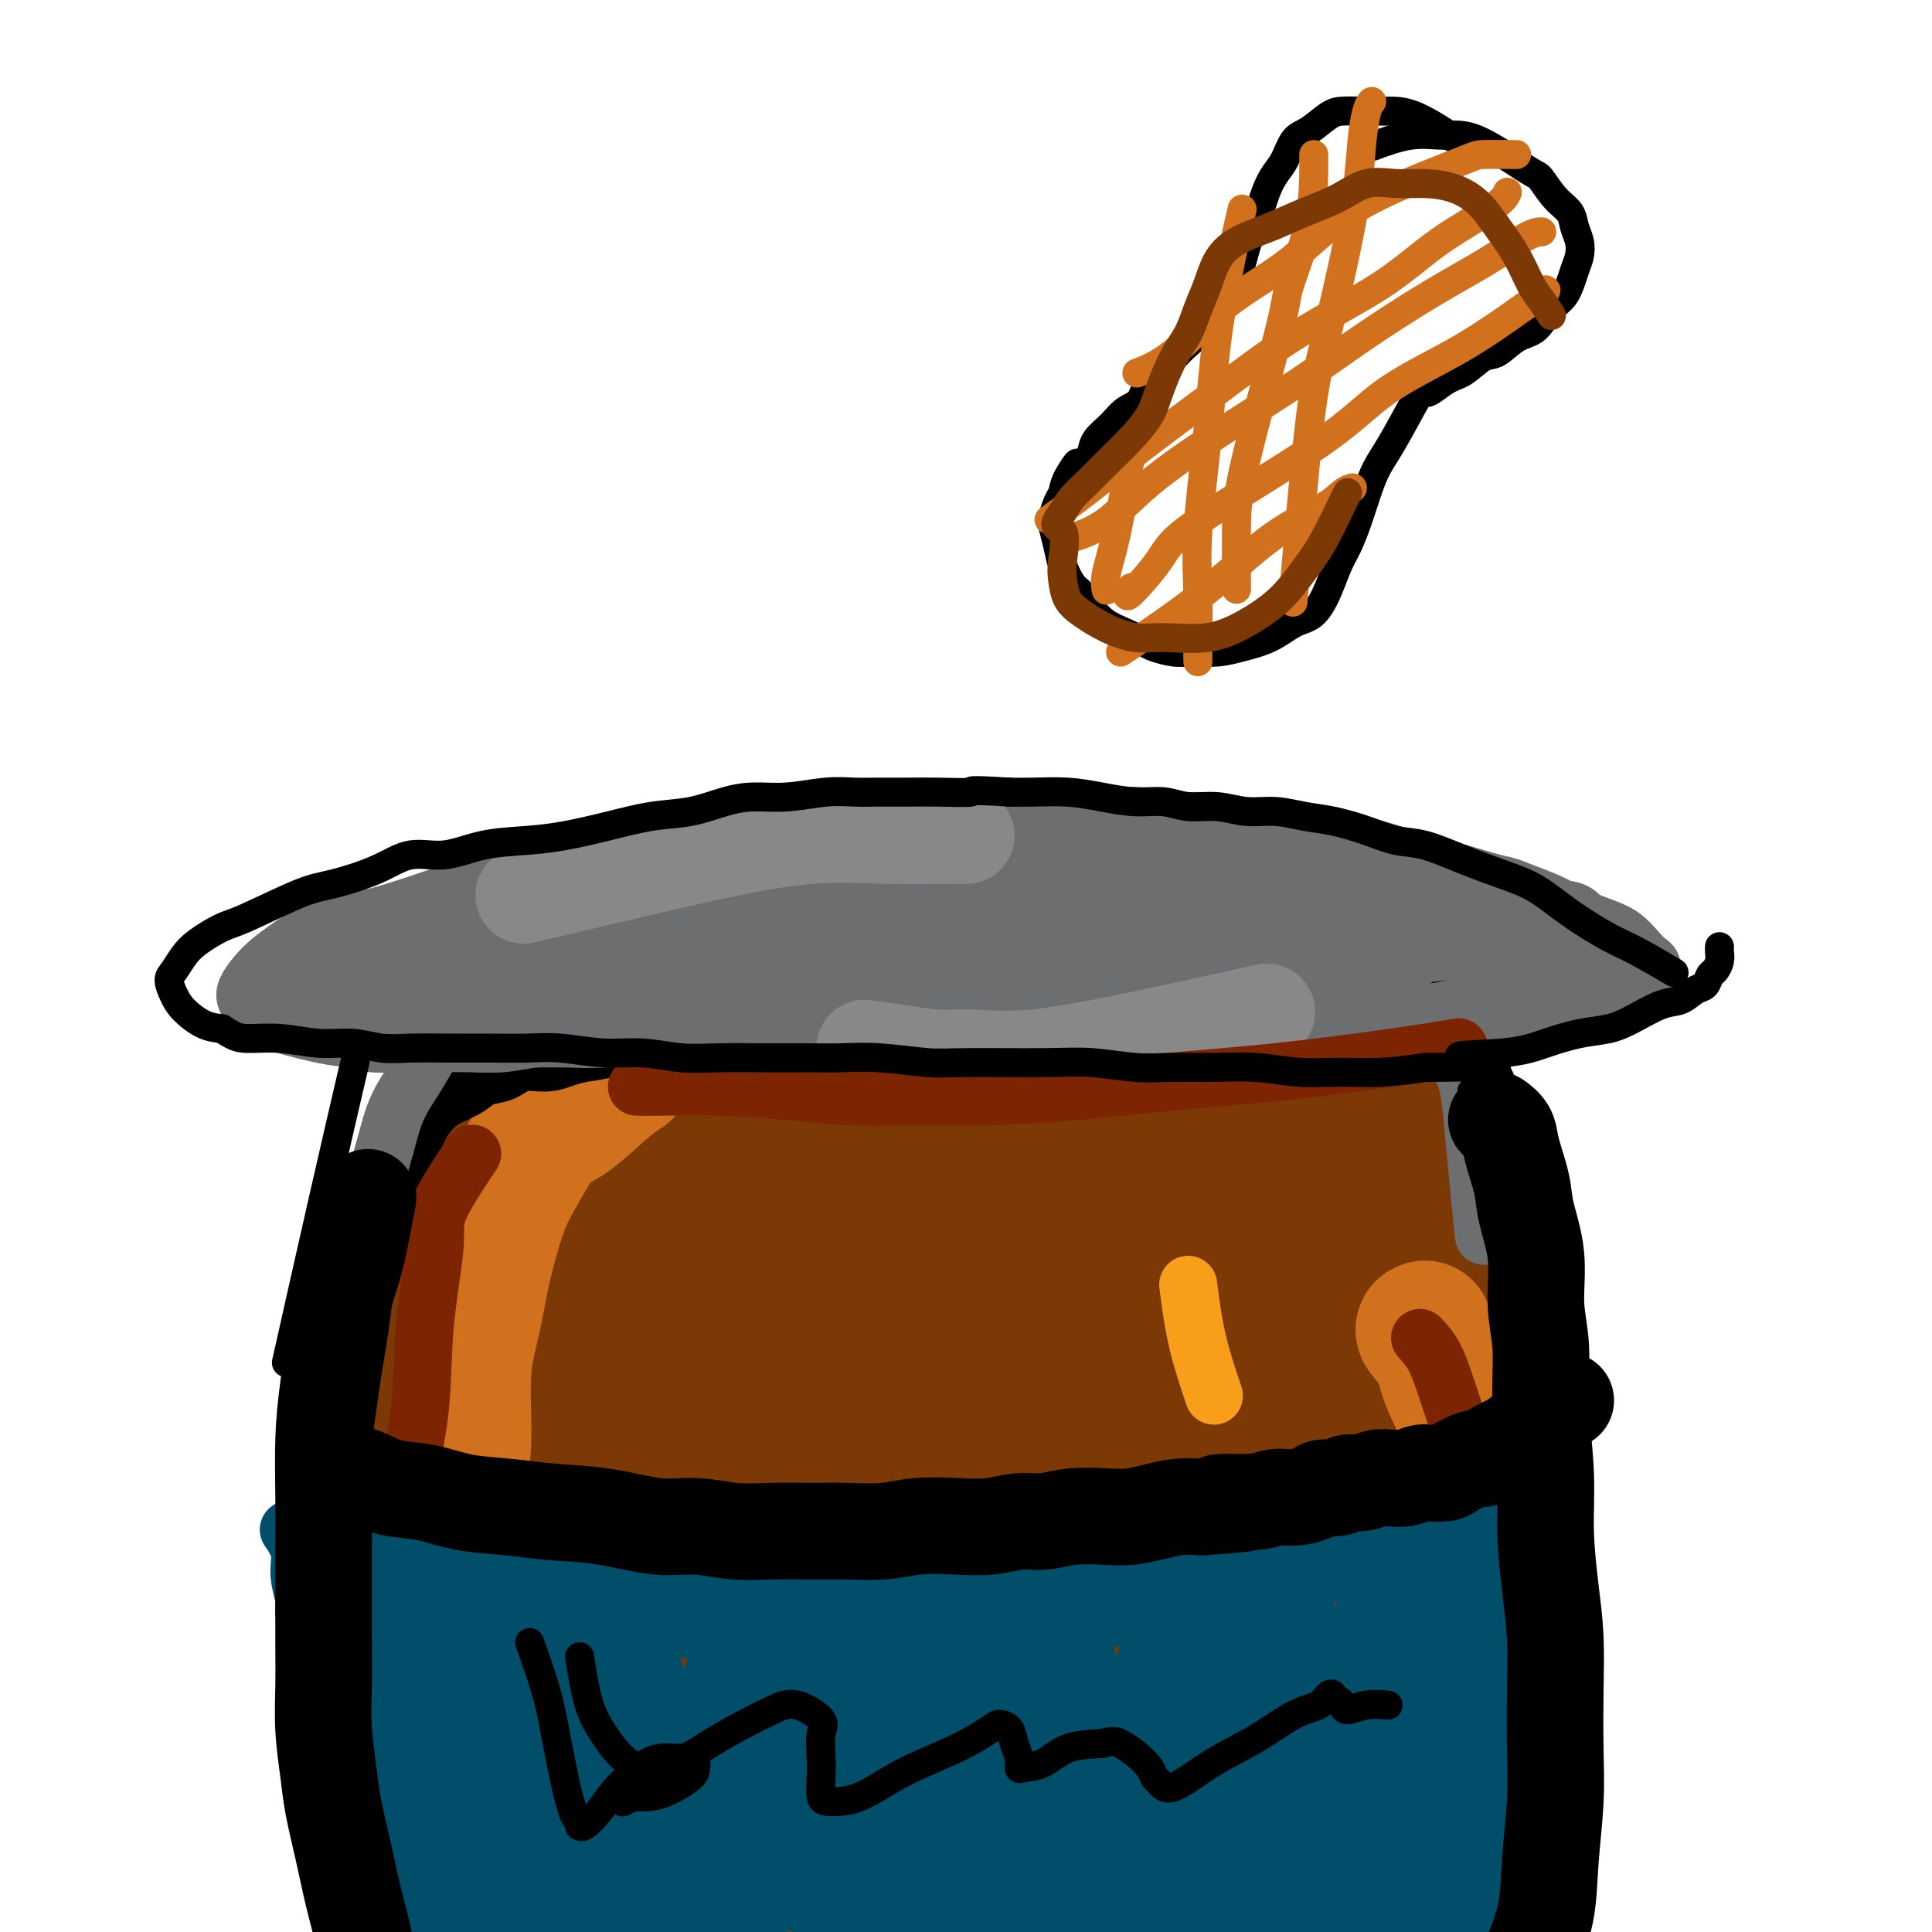 <svg viewBox='0 0 400 400' version='1.1' xmlns='http://www.w3.org/2000/svg' xmlns:xlink='http://www.w3.org/1999/xlink'><g fill='none' stroke='#7C3805' stroke-width='28' stroke-linecap='round' stroke-linejoin='round'><path d='M118,251c0.121,-0.548 0.243,-1.095 0,0c-0.243,1.095 -0.850,3.834 -1,7c-0.150,3.166 0.156,6.761 0,11c-0.156,4.239 -0.774,9.124 -1,13c-0.226,3.876 -0.059,6.745 0,11c0.059,4.255 0.009,9.896 0,14c-0.009,4.104 0.023,6.670 0,10c-0.023,3.330 -0.102,7.422 0,11c0.102,3.578 0.383,6.640 1,13c0.617,6.360 1.570,16.016 2,22c0.430,5.984 0.338,8.294 1,11c0.662,2.706 2.079,5.807 3,9c0.921,3.193 1.347,6.480 2,10c0.653,3.520 1.534,7.275 2,10c0.466,2.725 0.517,4.421 1,7c0.483,2.579 1.398,6.041 2,9c0.602,2.959 0.890,5.415 1,7c0.110,1.585 0.041,2.300 0,3c-0.041,0.700 -0.055,1.384 0,2c0.055,0.616 0.180,1.165 0,0c-0.180,-1.165 -0.664,-4.044 -1,-7c-0.336,-2.956 -0.525,-5.987 -1,-9c-0.475,-3.013 -1.238,-6.006 -2,-9'/><path d='M127,406c-0.976,-5.811 -1.417,-8.838 -2,-12c-0.583,-3.162 -1.308,-6.459 -2,-10c-0.692,-3.541 -1.351,-7.327 -2,-11c-0.649,-3.673 -1.287,-7.235 -2,-11c-0.713,-3.765 -1.501,-7.734 -2,-12c-0.499,-4.266 -0.708,-8.830 -1,-13c-0.292,-4.170 -0.666,-7.945 -1,-12c-0.334,-4.055 -0.626,-8.392 -1,-13c-0.374,-4.608 -0.829,-9.489 -1,-14c-0.171,-4.511 -0.058,-8.651 0,-12c0.058,-3.349 0.060,-5.907 0,-9c-0.060,-3.093 -0.183,-6.720 0,-10c0.183,-3.280 0.672,-6.212 1,-9c0.328,-2.788 0.496,-5.431 1,-8c0.504,-2.569 1.345,-5.062 2,-7c0.655,-1.938 1.125,-3.320 2,-5c0.875,-1.680 2.157,-3.659 3,-5c0.843,-1.341 1.249,-2.043 2,-3c0.751,-0.957 1.847,-2.168 3,-3c1.153,-0.832 2.362,-1.285 4,-2c1.638,-0.715 3.706,-1.693 5,-2c1.294,-0.307 1.813,0.057 3,0c1.187,-0.057 3.042,-0.536 5,-1c1.958,-0.464 4.017,-0.912 6,-1c1.983,-0.088 3.888,0.183 6,0c2.112,-0.183 4.431,-0.820 7,-1c2.569,-0.180 5.387,0.095 8,0c2.613,-0.095 5.020,-0.562 8,-1c2.980,-0.438 6.533,-0.849 10,-1c3.467,-0.151 6.848,-0.043 10,0c3.152,0.043 6.076,0.022 9,0'/><path d='M208,218c12.898,-0.774 9.142,-0.208 10,0c0.858,0.208 6.329,0.060 10,0c3.671,-0.060 5.541,-0.031 8,0c2.459,0.031 5.508,0.064 8,0c2.492,-0.064 4.427,-0.224 7,0c2.573,0.224 5.783,0.833 8,1c2.217,0.167 3.440,-0.107 5,0c1.560,0.107 3.458,0.595 5,1c1.542,0.405 2.727,0.727 4,1c1.273,0.273 2.632,0.498 4,1c1.368,0.502 2.743,1.280 4,2c1.257,0.720 2.394,1.381 4,2c1.606,0.619 3.679,1.197 5,2c1.321,0.803 1.888,1.833 3,3c1.112,1.167 2.769,2.473 4,4c1.231,1.527 2.035,3.276 3,5c0.965,1.724 2.091,3.422 3,5c0.909,1.578 1.602,3.036 2,5c0.398,1.964 0.503,4.435 1,7c0.497,2.565 1.387,5.223 2,8c0.613,2.777 0.948,5.672 1,9c0.052,3.328 -0.181,7.089 0,11c0.181,3.911 0.774,7.972 1,12c0.226,4.028 0.086,8.023 0,12c-0.086,3.977 -0.116,7.938 0,12c0.116,4.062 0.379,8.226 0,12c-0.379,3.774 -1.400,7.158 -2,12c-0.600,4.842 -0.779,11.143 -1,17c-0.221,5.857 -0.482,11.269 -1,17c-0.518,5.731 -1.291,11.780 -2,17c-0.709,5.220 -1.355,9.610 -2,14'/><path d='M302,410c-1.873,13.679 -2.554,9.378 -3,10c-0.446,0.622 -0.656,6.167 -1,10c-0.344,3.833 -0.824,5.955 -1,7c-0.176,1.045 -0.050,1.013 0,1c0.050,-0.013 0.025,-0.006 0,0'/><path d='M117,226c0.305,-0.658 0.609,-1.316 0,0c-0.609,1.316 -2.132,4.606 -3,8c-0.868,3.394 -1.083,6.894 -2,10c-0.917,3.106 -2.537,5.819 -4,10c-1.463,4.181 -2.771,9.829 -4,15c-1.229,5.171 -2.381,9.864 -3,15c-0.619,5.136 -0.705,10.717 -1,16c-0.295,5.283 -0.800,10.270 -1,15c-0.200,4.730 -0.096,9.204 0,14c0.096,4.796 0.185,9.914 0,15c-0.185,5.086 -0.642,10.139 0,15c0.642,4.861 2.385,9.530 4,14c1.615,4.470 3.102,8.741 4,13c0.898,4.259 1.207,8.504 2,12c0.793,3.496 2.070,6.242 3,9c0.930,2.758 1.515,5.529 2,8c0.485,2.471 0.872,4.642 1,6c0.128,1.358 -0.004,1.903 0,3c0.004,1.097 0.142,2.745 0,2c-0.142,-0.745 -0.564,-3.883 -1,-7c-0.436,-3.117 -0.885,-6.213 -2,-11c-1.115,-4.787 -2.895,-11.263 -4,-18c-1.105,-6.737 -1.533,-13.734 -2,-21c-0.467,-7.266 -0.972,-14.803 -1,-22c-0.028,-7.197 0.421,-14.056 1,-21c0.579,-6.944 1.290,-13.972 2,-21'/><path d='M108,305c0.963,-14.018 2.369,-17.064 4,-22c1.631,-4.936 3.487,-11.763 5,-17c1.513,-5.237 2.685,-8.884 4,-12c1.315,-3.116 2.774,-5.700 4,-8c1.226,-2.300 2.220,-4.316 3,-6c0.780,-1.684 1.346,-3.037 2,-4c0.654,-0.963 1.396,-1.535 2,-2c0.604,-0.465 1.068,-0.824 2,0c0.932,0.824 2.331,2.829 3,5c0.669,2.171 0.610,4.508 0,10c-0.610,5.492 -1.769,14.139 -2,23c-0.231,8.861 0.468,17.935 1,26c0.532,8.065 0.898,15.123 2,24c1.102,8.877 2.941,19.575 4,29c1.059,9.425 1.337,17.576 2,27c0.663,9.424 1.709,20.119 2,28c0.291,7.881 -0.175,12.947 0,17c0.175,4.053 0.990,7.094 1,9c0.010,1.906 -0.787,2.677 -1,1c-0.213,-1.677 0.156,-5.804 0,-11c-0.156,-5.196 -0.839,-11.463 -1,-19c-0.161,-7.537 0.198,-16.346 0,-27c-0.198,-10.654 -0.955,-23.155 -2,-36c-1.045,-12.845 -2.378,-26.034 -3,-37c-0.622,-10.966 -0.533,-19.709 0,-28c0.533,-8.291 1.510,-16.130 2,-22c0.490,-5.870 0.492,-9.769 1,-13c0.508,-3.231 1.521,-5.793 2,-8c0.479,-2.207 0.422,-4.059 1,-3c0.578,1.059 1.789,5.030 3,9'/><path d='M149,238c0.404,4.472 -0.085,11.152 0,20c0.085,8.848 0.744,19.865 1,31c0.256,11.135 0.111,22.390 1,34c0.889,11.610 2.813,23.575 4,35c1.187,11.425 1.636,22.309 2,31c0.364,8.691 0.644,15.189 1,20c0.356,4.811 0.789,7.936 1,11c0.211,3.064 0.201,6.068 0,5c-0.201,-1.068 -0.592,-6.207 -1,-14c-0.408,-7.793 -0.835,-18.239 -1,-28c-0.165,-9.761 -0.070,-18.838 0,-28c0.070,-9.162 0.115,-18.409 0,-26c-0.115,-7.591 -0.391,-13.527 -1,-21c-0.609,-7.473 -1.552,-16.484 -2,-25c-0.448,-8.516 -0.402,-16.538 0,-23c0.402,-6.462 1.160,-11.364 2,-16c0.840,-4.636 1.764,-9.005 3,-12c1.236,-2.995 2.786,-4.618 4,-6c1.214,-1.382 2.091,-2.525 3,-3c0.909,-0.475 1.848,-0.282 3,2c1.152,2.282 2.517,6.652 3,13c0.483,6.348 0.084,14.675 0,26c-0.084,11.325 0.146,25.647 0,40c-0.146,14.353 -0.669,28.736 -1,42c-0.331,13.264 -0.470,25.410 -1,36c-0.530,10.590 -1.451,19.623 -2,28c-0.549,8.377 -0.724,16.098 -1,21c-0.276,4.902 -0.651,6.984 -1,9c-0.349,2.016 -0.671,3.966 -1,4c-0.329,0.034 -0.665,-1.847 -1,-9c-0.335,-7.153 -0.667,-19.576 -1,-32'/><path d='M163,403c0.226,-11.765 1.790,-20.677 3,-32c1.210,-11.323 2.067,-25.056 3,-37c0.933,-11.944 1.941,-22.099 3,-32c1.059,-9.901 2.168,-19.547 3,-26c0.832,-6.453 1.388,-9.714 2,-13c0.612,-3.286 1.280,-6.598 2,-9c0.720,-2.402 1.491,-3.894 2,-5c0.509,-1.106 0.755,-1.824 1,-2c0.245,-0.176 0.488,0.191 1,1c0.512,0.809 1.291,2.058 2,6c0.709,3.942 1.346,10.575 2,18c0.654,7.425 1.324,15.642 2,25c0.676,9.358 1.358,19.855 2,30c0.642,10.145 1.244,19.936 2,29c0.756,9.064 1.664,17.400 2,25c0.336,7.600 0.098,14.464 0,19c-0.098,4.536 -0.055,6.745 0,9c0.055,2.255 0.123,4.558 0,4c-0.123,-0.558 -0.437,-3.977 0,-11c0.437,-7.023 1.627,-17.652 3,-29c1.373,-11.348 2.931,-23.417 3,-39c0.069,-15.583 -1.351,-34.680 0,-51c1.351,-16.320 5.472,-29.863 8,-39c2.528,-9.137 3.464,-13.869 4,-18c0.536,-4.131 0.672,-7.662 1,-10c0.328,-2.338 0.849,-3.483 1,-4c0.151,-0.517 -0.067,-0.407 0,1c0.067,1.407 0.420,4.109 0,10c-0.420,5.891 -1.613,14.971 -2,25c-0.387,10.029 0.032,21.008 0,33c-0.032,11.992 -0.516,24.996 -1,38'/><path d='M212,319c-0.639,23.863 -0.737,30.021 -1,42c-0.263,11.979 -0.690,29.781 -1,42c-0.310,12.219 -0.504,18.857 -1,23c-0.496,4.143 -1.296,5.791 -2,9c-0.704,3.209 -1.312,7.980 -1,1c0.312,-6.980 1.544,-25.709 3,-39c1.456,-13.291 3.136,-21.142 5,-31c1.864,-9.858 3.913,-21.722 5,-32c1.087,-10.278 1.211,-18.971 3,-28c1.789,-9.029 5.242,-18.394 8,-26c2.758,-7.606 4.822,-13.452 7,-19c2.178,-5.548 4.472,-10.799 6,-14c1.528,-3.201 2.291,-4.352 3,-5c0.709,-0.648 1.366,-0.793 2,0c0.634,0.793 1.246,2.524 2,8c0.754,5.476 1.652,14.699 2,25c0.348,10.301 0.148,21.681 0,34c-0.148,12.319 -0.242,25.577 0,36c0.242,10.423 0.820,18.012 1,26c0.180,7.988 -0.037,16.376 0,22c0.037,5.624 0.327,8.483 1,11c0.673,2.517 1.730,4.691 2,5c0.270,0.309 -0.247,-1.247 0,-6c0.247,-4.753 1.258,-12.702 3,-22c1.742,-9.298 4.213,-19.946 6,-30c1.787,-10.054 2.889,-19.513 4,-31c1.111,-11.487 2.231,-25.001 3,-34c0.769,-8.999 1.185,-13.484 2,-18c0.815,-4.516 2.027,-9.062 3,-12c0.973,-2.938 1.707,-4.268 2,-5c0.293,-0.732 0.147,-0.866 0,-1'/><path d='M279,250c3.557,-24.595 0.949,-6.581 0,5c-0.949,11.581 -0.240,16.731 -1,26c-0.760,9.269 -2.989,22.656 -4,37c-1.011,14.344 -0.803,29.643 -1,42c-0.197,12.357 -0.798,21.772 -1,29c-0.202,7.228 -0.006,12.271 0,17c0.006,4.729 -0.178,9.146 0,12c0.178,2.854 0.719,4.145 1,5c0.281,0.855 0.304,1.274 1,-5c0.696,-6.274 2.067,-19.239 3,-29c0.933,-9.761 1.428,-16.317 2,-25c0.572,-8.683 1.220,-19.493 1,-31c-0.220,-11.507 -1.309,-23.710 -2,-33c-0.691,-9.290 -0.984,-15.666 -1,-21c-0.016,-5.334 0.245,-9.624 0,-13c-0.245,-3.376 -0.994,-5.837 -1,-8c-0.006,-2.163 0.733,-4.028 1,-5c0.267,-0.972 0.062,-1.052 0,-1c-0.062,0.052 0.018,0.235 0,4c-0.018,3.765 -0.133,11.111 0,20c0.133,8.889 0.515,19.321 1,29c0.485,9.679 1.072,18.607 2,27c0.928,8.393 2.195,16.252 3,23c0.805,6.748 1.148,12.385 2,18c0.852,5.615 2.214,11.210 3,15c0.786,3.790 0.996,5.777 1,7c0.004,1.223 -0.198,1.681 0,1c0.198,-0.681 0.795,-2.502 1,-8c0.205,-5.498 0.017,-14.672 0,-23c-0.017,-8.328 0.138,-15.808 0,-25c-0.138,-9.192 -0.569,-20.096 -1,-31'/><path d='M289,309c-0.230,-18.355 -0.804,-21.242 -1,-26c-0.196,-4.758 -0.014,-11.385 0,-16c0.014,-4.615 -0.140,-7.217 0,-10c0.140,-2.783 0.576,-5.746 1,-7c0.424,-1.254 0.838,-0.798 1,-1c0.162,-0.202 0.071,-1.061 -1,2c-1.071,3.061 -3.124,10.040 -5,19c-1.876,8.960 -3.576,19.899 -5,29c-1.424,9.101 -2.574,16.364 -3,24c-0.426,7.636 -0.129,15.645 0,24c0.129,8.355 0.091,17.055 1,24c0.909,6.945 2.766,12.136 4,16c1.234,3.864 1.846,6.402 2,8c0.154,1.598 -0.151,2.255 0,2c0.151,-0.255 0.758,-1.423 1,-5c0.242,-3.577 0.120,-9.562 0,-16c-0.120,-6.438 -0.239,-13.327 -1,-21c-0.761,-7.673 -2.163,-16.128 -4,-27c-1.837,-10.872 -4.110,-24.162 -6,-33c-1.890,-8.838 -3.397,-13.226 -6,-20c-2.603,-6.774 -6.302,-15.934 -9,-22c-2.698,-6.066 -4.395,-9.039 -7,-13c-2.605,-3.961 -6.118,-8.912 -9,-12c-2.882,-3.088 -5.133,-4.314 -8,-5c-2.867,-0.686 -6.349,-0.832 -9,0c-2.651,0.832 -4.469,2.643 -7,7c-2.531,4.357 -5.775,11.259 -8,20c-2.225,8.741 -3.431,19.322 -4,30c-0.569,10.678 -0.499,21.452 0,32c0.499,10.548 1.428,20.871 3,31c1.572,10.129 3.786,20.065 6,30'/><path d='M215,373c2.565,12.884 4.476,14.596 7,18c2.524,3.404 5.661,8.502 8,11c2.339,2.498 3.881,2.396 6,2c2.119,-0.396 4.815,-1.088 7,-3c2.185,-1.912 3.860,-5.046 6,-12c2.140,-6.954 4.744,-17.729 6,-25c1.256,-7.271 1.165,-11.037 1,-17c-0.165,-5.963 -0.404,-14.124 -2,-27c-1.596,-12.876 -4.547,-30.468 -6,-40c-1.453,-9.532 -1.406,-11.004 -2,-15c-0.594,-3.996 -1.827,-10.516 -3,-15c-1.173,-4.484 -2.285,-6.933 -4,-9c-1.715,-2.067 -4.032,-3.752 -5,-6c-0.968,-2.248 -0.587,-5.060 -6,-4c-5.413,1.060 -16.620,5.993 -23,11c-6.380,5.007 -7.933,10.090 -10,17c-2.067,6.910 -4.649,15.647 -6,25c-1.351,9.353 -1.471,19.322 -1,29c0.471,9.678 1.532,19.065 4,29c2.468,9.935 6.342,20.420 10,29c3.658,8.580 7.098,15.256 10,20c2.902,4.744 5.264,7.556 8,10c2.736,2.444 5.846,4.521 9,5c3.154,0.479 6.354,-0.639 9,-7c2.646,-6.361 4.740,-17.967 6,-28c1.260,-10.033 1.686,-18.495 2,-28c0.314,-9.505 0.517,-20.053 0,-32c-0.517,-11.947 -1.755,-25.293 -3,-36c-1.245,-10.707 -2.499,-18.773 -4,-24c-1.501,-5.227 -3.251,-7.613 -5,-10'/><path d='M234,241c-1.619,-6.295 -1.166,-5.033 -1,-5c0.166,0.033 0.047,-1.162 -1,0c-1.047,1.162 -3.021,4.683 -4,13c-0.979,8.317 -0.964,21.432 -1,33c-0.036,11.568 -0.122,21.590 0,32c0.122,10.410 0.452,21.209 2,31c1.548,9.791 4.313,18.573 6,26c1.687,7.427 2.294,13.497 3,18c0.706,4.503 1.509,7.438 2,9c0.491,1.562 0.669,1.751 1,2c0.331,0.249 0.813,0.559 1,-7c0.187,-7.559 0.078,-22.988 0,-33c-0.078,-10.012 -0.126,-14.607 0,-21c0.126,-6.393 0.426,-14.583 0,-22c-0.426,-7.417 -1.578,-14.059 -2,-19c-0.422,-4.941 -0.113,-8.180 0,-11c0.113,-2.820 0.030,-5.223 0,-7c-0.030,-1.777 -0.008,-2.930 0,2c0.008,4.930 0.002,15.943 0,20c-0.002,4.057 -0.001,1.159 0,0c0.001,-1.159 0.000,-0.580 0,0'/><path d='M278,230c0.151,0.293 0.302,0.587 -1,0c-1.302,-0.587 -4.056,-2.054 -6,-3c-1.944,-0.946 -3.076,-1.372 -5,-2c-1.924,-0.628 -4.638,-1.460 -7,-2c-2.362,-0.540 -4.372,-0.788 -7,-1c-2.628,-0.212 -5.872,-0.386 -9,-1c-3.128,-0.614 -6.138,-1.667 -9,-2c-2.862,-0.333 -5.575,0.055 -8,0c-2.425,-0.055 -4.561,-0.552 -7,-1c-2.439,-0.448 -5.181,-0.848 -8,-1c-2.819,-0.152 -5.714,-0.055 -8,0c-2.286,0.055 -3.964,0.070 -6,0c-2.036,-0.070 -4.429,-0.225 -7,0c-2.571,0.225 -5.318,0.830 -8,1c-2.682,0.170 -5.299,-0.095 -8,0c-2.701,0.095 -5.485,0.552 -8,1c-2.515,0.448 -4.760,0.889 -7,1c-2.240,0.111 -4.475,-0.107 -7,0c-2.525,0.107 -5.341,0.538 -8,1c-2.659,0.462 -5.162,0.956 -7,1c-1.838,0.044 -3.011,-0.361 -5,0c-1.989,0.361 -4.793,1.489 -7,2c-2.207,0.511 -3.815,0.405 -6,1c-2.185,0.595 -4.946,1.891 -7,3c-2.054,1.109 -3.399,2.029 -5,3c-1.601,0.971 -3.457,1.992 -5,4c-1.543,2.008 -2.771,5.004 -4,8'/><path d='M98,243c-1.400,2.292 -2.900,4.023 -4,7c-1.100,2.977 -1.801,7.202 -3,12c-1.199,4.798 -2.895,10.170 -4,15c-1.105,4.830 -1.617,9.119 -2,14c-0.383,4.881 -0.635,10.355 -1,15c-0.365,4.645 -0.842,8.461 -1,13c-0.158,4.539 0.002,9.802 0,14c-0.002,4.198 -0.165,7.330 0,11c0.165,3.670 0.659,7.879 1,12c0.341,4.121 0.529,8.153 1,12c0.471,3.847 1.226,7.507 2,12c0.774,4.493 1.566,9.817 2,14c0.434,4.183 0.511,7.225 1,10c0.489,2.775 1.390,5.284 2,8c0.610,2.716 0.928,5.641 1,8c0.072,2.359 -0.102,4.154 0,5c0.102,0.846 0.481,0.744 1,2c0.519,1.256 1.179,3.869 0,1c-1.179,-2.869 -4.197,-11.221 -6,-19c-1.803,-7.779 -2.393,-14.987 -3,-21c-0.607,-6.013 -1.233,-10.832 -2,-17c-0.767,-6.168 -1.675,-13.684 -2,-20c-0.325,-6.316 -0.066,-11.431 0,-17c0.066,-5.569 -0.060,-11.592 0,-17c0.060,-5.408 0.306,-10.200 1,-15c0.694,-4.800 1.835,-9.606 3,-14c1.165,-4.394 2.352,-8.375 4,-13c1.648,-4.625 3.757,-9.893 6,-14c2.243,-4.107 4.622,-7.054 7,-10'/><path d='M102,251c3.472,-5.375 5.651,-6.813 8,-9c2.349,-2.187 4.867,-5.125 7,-7c2.133,-1.875 3.879,-2.688 6,-4c2.121,-1.312 4.616,-3.122 7,-4c2.384,-0.878 4.658,-0.824 7,-1c2.342,-0.176 4.752,-0.584 7,-1c2.248,-0.416 4.335,-0.841 7,-1c2.665,-0.159 5.907,-0.053 9,0c3.093,0.053 6.037,0.052 9,0c2.963,-0.052 5.947,-0.154 9,0c3.053,0.154 6.176,0.563 10,1c3.824,0.437 8.349,0.902 12,1c3.651,0.098 6.430,-0.170 10,0c3.570,0.170 7.932,0.777 12,1c4.068,0.223 7.840,0.060 11,0c3.160,-0.060 5.706,-0.017 8,0c2.294,0.017 4.336,0.009 6,0c1.664,-0.009 2.950,-0.019 4,0c1.050,0.019 1.864,0.069 2,0c0.136,-0.069 -0.407,-0.256 0,0c0.407,0.256 1.763,0.953 -2,2c-3.763,1.047 -12.647,2.442 -16,3c-3.353,0.558 -1.177,0.279 1,0'/><path d='M179,233c-1.767,-0.001 -3.533,-0.003 -5,0c-1.467,0.003 -2.634,0.009 -4,0c-1.366,-0.009 -2.930,-0.034 -4,0c-1.070,0.034 -1.646,0.127 -2,0c-0.354,-0.127 -0.486,-0.475 0,0c0.486,0.475 1.591,1.773 4,3c2.409,1.227 6.123,2.382 11,3c4.877,0.618 10.918,0.700 16,1c5.082,0.300 9.204,0.818 15,1c5.796,0.182 13.265,0.030 19,0c5.735,-0.030 9.734,0.063 14,0c4.266,-0.063 8.797,-0.283 13,0c4.203,0.283 8.077,1.070 11,2c2.923,0.930 4.896,2.002 7,3c2.104,0.998 4.339,1.923 7,4c2.661,2.077 5.749,5.305 8,9c2.251,3.695 3.666,7.858 5,11c1.334,3.142 2.586,5.263 4,10c1.414,4.737 2.991,12.091 4,18c1.009,5.909 1.451,10.375 2,15c0.549,4.625 1.207,9.409 2,15c0.793,5.591 1.723,11.987 2,17c0.277,5.013 -0.097,8.641 0,14c0.097,5.359 0.667,12.447 1,20c0.333,7.553 0.429,15.571 0,22c-0.429,6.429 -1.385,11.269 -2,16c-0.615,4.731 -0.890,9.352 -1,13c-0.110,3.648 -0.055,6.324 0,9'/><path d='M306,439c-0.536,15.962 -0.876,8.866 -1,7c-0.124,-1.866 -0.033,1.498 0,3c0.033,1.502 0.010,1.144 0,1c-0.010,-0.144 -0.005,-0.072 0,0'/><path d='M145,223c0.108,-0.007 0.217,-0.013 0,0c-0.217,0.013 -0.758,0.047 -2,0c-1.242,-0.047 -3.184,-0.175 -5,0c-1.816,0.175 -3.506,0.654 -5,1c-1.494,0.346 -2.790,0.558 -4,1c-1.210,0.442 -2.332,1.113 -4,2c-1.668,0.887 -3.881,1.990 -6,3c-2.119,1.010 -4.142,1.928 -6,3c-1.858,1.072 -3.550,2.299 -5,4c-1.450,1.701 -2.657,3.877 -4,6c-1.343,2.123 -2.821,4.194 -4,6c-1.179,1.806 -2.058,3.347 -3,5c-0.942,1.653 -1.946,3.417 -3,6c-1.054,2.583 -2.157,5.986 -3,9c-0.843,3.014 -1.426,5.638 -2,8c-0.574,2.362 -1.138,4.461 -2,7c-0.862,2.539 -2.021,5.520 -3,8c-0.979,2.480 -1.778,4.461 -2,7c-0.222,2.539 0.133,5.636 0,8c-0.133,2.364 -0.754,3.997 -1,6c-0.246,2.003 -0.118,4.378 0,7c0.118,2.622 0.227,5.492 0,8c-0.227,2.508 -0.790,4.653 -1,7c-0.210,2.347 -0.067,4.897 0,7c0.067,2.103 0.056,3.758 0,6c-0.056,2.242 -0.159,5.069 0,8c0.159,2.931 0.579,5.965 1,9'/><path d='M81,365c0.040,11.533 0.642,7.365 1,7c0.358,-0.365 0.474,3.071 1,6c0.526,2.929 1.461,5.350 2,8c0.539,2.650 0.680,5.531 1,8c0.320,2.469 0.818,4.528 1,7c0.182,2.472 0.049,5.358 0,8c-0.049,2.642 -0.014,5.041 0,6c0.014,0.959 0.007,0.480 0,0'/></g>
<g fill='none' stroke='#D2711D' stroke-width='28' stroke-linecap='round' stroke-linejoin='round'><path d='M129,222c0.020,-0.013 0.040,-0.025 0,0c-0.040,0.025 -0.139,0.089 0,0c0.139,-0.089 0.516,-0.330 0,0c-0.516,0.330 -1.927,1.231 -4,3c-2.073,1.769 -4.809,4.407 -7,6c-2.191,1.593 -3.837,2.141 -5,3c-1.163,0.859 -1.844,2.028 -3,4c-1.156,1.972 -2.787,4.747 -4,7c-1.213,2.253 -2.009,3.986 -3,7c-0.991,3.014 -2.178,7.311 -3,11c-0.822,3.689 -1.278,6.771 -2,10c-0.722,3.229 -1.711,6.605 -2,11c-0.289,4.395 0.123,9.810 0,14c-0.123,4.190 -0.779,7.155 -1,11c-0.221,3.845 -0.007,8.570 0,13c0.007,4.430 -0.192,8.564 0,12c0.192,3.436 0.777,6.174 1,10c0.223,3.826 0.085,8.741 0,13c-0.085,4.259 -0.115,7.863 0,11c0.115,3.137 0.377,5.806 1,11c0.623,5.194 1.607,12.913 2,16c0.393,3.087 0.197,1.544 0,0'/><path d='M295,275c-0.308,0.094 -0.616,0.188 0,1c0.616,0.812 2.158,2.341 3,4c0.842,1.659 0.986,3.448 2,6c1.014,2.552 2.899,5.866 4,10c1.101,4.134 1.417,9.088 2,15c0.583,5.912 1.433,12.782 2,19c0.567,6.218 0.850,11.784 1,18c0.150,6.216 0.166,13.081 0,19c-0.166,5.919 -0.514,10.893 -1,17c-0.486,6.107 -1.110,13.348 -2,22c-0.890,8.652 -2.047,18.714 -3,24c-0.953,5.286 -1.701,5.796 -2,6c-0.299,0.204 -0.150,0.102 0,0'/></g>
<g fill='none' stroke='#000000' stroke-width='12' stroke-linecap='round' stroke-linejoin='round'><path d='M306,206c-0.024,0.001 -0.049,0.001 0,0c0.049,-0.001 0.171,-0.004 0,0c-0.171,0.004 -0.635,0.015 -2,0c-1.365,-0.015 -3.632,-0.057 -6,0c-2.368,0.057 -4.836,0.211 -7,0c-2.164,-0.211 -4.023,-0.789 -7,-1c-2.977,-0.211 -7.073,-0.057 -10,0c-2.927,0.057 -4.686,0.015 -7,0c-2.314,-0.015 -5.184,-0.005 -8,0c-2.816,0.005 -5.577,0.005 -8,0c-2.423,-0.005 -4.507,-0.016 -7,0c-2.493,0.016 -5.395,0.057 -8,0c-2.605,-0.057 -4.912,-0.212 -7,0c-2.088,0.212 -3.957,0.793 -6,1c-2.043,0.207 -4.260,0.042 -6,0c-1.740,-0.042 -3.004,0.041 -5,0c-1.996,-0.041 -4.725,-0.204 -7,0c-2.275,0.204 -4.097,0.776 -6,1c-1.903,0.224 -3.888,0.098 -6,0c-2.112,-0.098 -4.351,-0.170 -6,0c-1.649,0.170 -2.707,0.581 -4,1c-1.293,0.419 -2.821,0.844 -5,1c-2.179,0.156 -5.010,0.042 -7,0c-1.990,-0.042 -3.140,-0.012 -5,0c-1.860,0.012 -4.430,0.006 -7,0'/><path d='M159,209c-11.961,0.813 -6.862,0.847 -6,1c0.862,0.153 -2.512,0.426 -5,1c-2.488,0.574 -4.090,1.449 -6,2c-1.910,0.551 -4.128,0.777 -6,1c-1.872,0.223 -3.398,0.442 -5,1c-1.602,0.558 -3.278,1.454 -5,2c-1.722,0.546 -3.488,0.742 -5,1c-1.512,0.258 -2.768,0.579 -4,1c-1.232,0.421 -2.439,0.942 -4,1c-1.561,0.058 -3.475,-0.346 -5,0c-1.525,0.346 -2.662,1.442 -4,2c-1.338,0.558 -2.876,0.577 -4,1c-1.124,0.423 -1.834,1.250 -3,2c-1.166,0.750 -2.789,1.423 -4,2c-1.211,0.577 -2.011,1.057 -3,2c-0.989,0.943 -2.166,2.351 -3,4c-0.834,1.649 -1.325,3.541 -2,5c-0.675,1.459 -1.532,2.485 -2,4c-0.468,1.515 -0.545,3.519 -1,5c-0.455,1.481 -1.288,2.439 -2,4c-0.712,1.561 -1.304,3.724 -2,6c-0.696,2.276 -1.496,4.665 -2,7c-0.504,2.335 -0.712,4.614 -1,7c-0.288,2.386 -0.654,4.878 -1,7c-0.346,2.122 -0.671,3.875 -1,6c-0.329,2.125 -0.663,4.621 -1,7c-0.337,2.379 -0.679,4.640 -1,7c-0.321,2.360 -0.622,4.818 -1,7c-0.378,2.182 -0.832,4.087 -1,6c-0.168,1.913 -0.048,3.832 0,6c0.048,2.168 0.024,4.584 0,7'/><path d='M69,324c-1.314,10.559 -1.099,6.958 -1,7c0.099,0.042 0.083,3.727 0,6c-0.083,2.273 -0.232,3.133 0,5c0.232,1.867 0.846,4.740 1,7c0.154,2.260 -0.151,3.907 0,6c0.151,2.093 0.757,4.632 1,7c0.243,2.368 0.122,4.565 0,7c-0.122,2.435 -0.247,5.107 0,7c0.247,1.893 0.865,3.006 1,5c0.135,1.994 -0.212,4.869 0,7c0.212,2.131 0.985,3.520 1,5c0.015,1.480 -0.727,3.052 -1,6c-0.273,2.948 -0.078,7.271 0,9c0.078,1.729 0.039,0.865 0,0'/><path d='M279,204c-0.060,0.056 -0.120,0.112 0,0c0.120,-0.112 0.418,-0.391 1,0c0.582,0.391 1.446,1.454 2,2c0.554,0.546 0.797,0.576 2,1c1.203,0.424 3.364,1.241 5,2c1.636,0.759 2.746,1.458 4,2c1.254,0.542 2.652,0.925 4,2c1.348,1.075 2.645,2.842 4,4c1.355,1.158 2.768,1.709 4,3c1.232,1.291 2.283,3.323 3,5c0.717,1.677 1.099,2.999 2,5c0.901,2.001 2.323,4.680 3,7c0.677,2.320 0.611,4.281 1,6c0.389,1.719 1.232,3.196 2,5c0.768,1.804 1.460,3.935 2,6c0.540,2.065 0.929,4.064 1,6c0.071,1.936 -0.177,3.808 0,6c0.177,2.192 0.780,4.706 1,7c0.220,2.294 0.059,4.370 0,6c-0.059,1.630 -0.016,2.813 0,5c0.016,2.187 0.004,5.377 0,8c-0.004,2.623 0.000,4.678 0,7c-0.000,2.322 -0.004,4.912 0,7c0.004,2.088 0.016,3.674 0,6c-0.016,2.326 -0.061,5.392 0,8c0.061,2.608 0.226,4.757 0,7c-0.226,2.243 -0.844,4.581 -1,7c-0.156,2.419 0.150,4.921 0,7c-0.150,2.079 -0.757,3.737 -1,6c-0.243,2.263 -0.121,5.132 0,8'/><path d='M318,355c-0.118,17.088 -0.413,9.308 -1,8c-0.587,-1.308 -1.467,3.854 -2,7c-0.533,3.146 -0.719,4.274 -1,7c-0.281,2.726 -0.657,7.049 -1,10c-0.343,2.951 -0.654,4.529 -1,7c-0.346,2.471 -0.727,5.833 -1,8c-0.273,2.167 -0.438,3.139 -1,5c-0.562,1.861 -1.522,4.612 -2,7c-0.478,2.388 -0.475,4.412 -1,7c-0.525,2.588 -1.579,5.739 -2,7c-0.421,1.261 -0.211,0.630 0,0'/></g>
<g fill='none' stroke='#6D6E70' stroke-width='12' stroke-linecap='round' stroke-linejoin='round'><path d='M198,169c0.931,0.026 1.862,0.053 0,0c-1.862,-0.053 -6.518,-0.184 -10,0c-3.482,0.184 -5.790,0.683 -8,1c-2.210,0.317 -4.321,0.450 -7,1c-2.679,0.550 -5.926,1.515 -9,2c-3.074,0.485 -5.976,0.489 -9,1c-3.024,0.511 -6.169,1.527 -9,2c-2.831,0.473 -5.348,0.402 -8,1c-2.652,0.598 -5.439,1.866 -8,3c-2.561,1.134 -4.897,2.135 -7,3c-2.103,0.865 -3.972,1.593 -6,2c-2.028,0.407 -4.216,0.494 -6,1c-1.784,0.506 -3.164,1.430 -5,2c-1.836,0.570 -4.129,0.787 -6,1c-1.871,0.213 -3.322,0.423 -5,1c-1.678,0.577 -3.585,1.522 -5,2c-1.415,0.478 -2.338,0.489 -4,1c-1.662,0.511 -4.063,1.522 -6,2c-1.937,0.478 -3.411,0.422 -5,1c-1.589,0.578 -3.295,1.789 -5,3'/><path d='M70,199c-11.337,3.777 -5.678,2.220 -4,2c1.678,-0.220 -0.623,0.897 -2,2c-1.377,1.103 -1.828,2.192 -2,3c-0.172,0.808 -0.063,1.333 0,2c0.063,0.667 0.082,1.474 0,2c-0.082,0.526 -0.264,0.772 0,1c0.264,0.228 0.974,0.439 2,1c1.026,0.561 2.369,1.471 4,2c1.631,0.529 3.550,0.677 5,1c1.450,0.323 2.430,0.819 4,1c1.570,0.181 3.730,0.045 6,0c2.270,-0.045 4.650,0.002 7,0c2.350,-0.002 4.670,-0.052 7,0c2.330,0.052 4.670,0.206 7,0c2.330,-0.206 4.651,-0.773 7,-1c2.349,-0.227 4.728,-0.113 7,0c2.272,0.113 4.438,0.227 7,0c2.562,-0.227 5.520,-0.793 8,-1c2.480,-0.207 4.482,-0.056 7,0c2.518,0.056 5.553,0.015 8,0c2.447,-0.015 4.305,-0.004 7,0c2.695,0.004 6.227,0.001 9,0c2.773,-0.001 4.788,-0.000 7,0c2.212,0.000 4.620,0.000 7,0c2.380,-0.000 4.731,-0.000 7,0c2.269,0.000 4.456,0.000 7,0c2.544,-0.000 5.444,-0.000 8,0c2.556,0.000 4.768,0.000 7,0c2.232,-0.000 4.486,-0.000 7,0c2.514,0.000 5.290,0.000 8,0c2.710,-0.000 5.355,-0.000 8,0'/><path d='M230,214c25.142,-0.083 11.497,0.710 8,1c-3.497,0.290 3.155,0.078 7,0c3.845,-0.078 4.884,-0.021 7,0c2.116,0.021 5.308,0.005 8,0c2.692,-0.005 4.883,-0.000 7,0c2.117,0.000 4.161,-0.004 6,0c1.839,0.004 3.473,0.015 5,0c1.527,-0.015 2.946,-0.057 5,0c2.054,0.057 4.743,0.213 7,0c2.257,-0.213 4.083,-0.796 6,-1c1.917,-0.204 3.927,-0.030 6,0c2.073,0.030 4.211,-0.085 6,0c1.789,0.085 3.229,0.370 5,0c1.771,-0.370 3.874,-1.394 6,-2c2.126,-0.606 4.275,-0.792 6,-1c1.725,-0.208 3.027,-0.436 5,-1c1.973,-0.564 4.619,-1.465 6,-2c1.381,-0.535 1.498,-0.706 2,-1c0.502,-0.294 1.389,-0.713 2,-1c0.611,-0.287 0.946,-0.444 1,-1c0.054,-0.556 -0.173,-1.513 0,-2c0.173,-0.487 0.746,-0.504 1,-1c0.254,-0.496 0.190,-1.470 0,-2c-0.190,-0.530 -0.506,-0.616 -1,-1c-0.494,-0.384 -1.166,-1.065 -2,-2c-0.834,-0.935 -1.828,-2.123 -3,-3c-1.172,-0.877 -2.520,-1.441 -4,-2c-1.480,-0.559 -3.091,-1.112 -5,-2c-1.909,-0.888 -4.117,-2.111 -6,-3c-1.883,-0.889 -3.442,-1.445 -5,-2'/><path d='M316,185c-4.118,-1.750 -4.414,-1.624 -6,-2c-1.586,-0.376 -4.462,-1.252 -7,-2c-2.538,-0.748 -4.739,-1.366 -7,-2c-2.261,-0.634 -4.581,-1.283 -7,-2c-2.419,-0.717 -4.935,-1.501 -7,-2c-2.065,-0.499 -3.678,-0.712 -6,-1c-2.322,-0.288 -5.353,-0.651 -8,-1c-2.647,-0.349 -4.909,-0.686 -7,-1c-2.091,-0.314 -4.010,-0.606 -6,-1c-1.990,-0.394 -4.050,-0.890 -6,-1c-1.950,-0.110 -3.791,0.167 -6,0c-2.209,-0.167 -4.788,-0.777 -7,-1c-2.212,-0.223 -4.057,-0.060 -6,0c-1.943,0.060 -3.984,0.016 -6,0c-2.016,-0.016 -4.008,-0.004 -6,0c-1.992,0.004 -3.983,0.001 -6,0c-2.017,-0.001 -4.059,-0.001 -6,0c-1.941,0.001 -3.781,0.003 -6,0c-2.219,-0.003 -4.817,-0.012 -7,0c-2.183,0.012 -3.950,0.046 -6,0c-2.050,-0.046 -4.381,-0.171 -6,0c-1.619,0.171 -2.524,0.637 -6,1c-3.476,0.363 -9.524,0.622 -13,1c-3.476,0.378 -4.381,0.875 -6,1c-1.619,0.125 -3.950,-0.121 -6,0c-2.050,0.121 -3.817,0.610 -6,1c-2.183,0.390 -4.781,0.682 -7,1c-2.219,0.318 -4.059,0.663 -6,1c-1.941,0.337 -3.983,0.668 -6,1c-2.017,0.332 -4.008,0.666 -6,1'/><path d='M119,177c-10.647,1.368 -6.265,0.789 -6,1c0.265,0.211 -3.588,1.211 -6,2c-2.412,0.789 -3.382,1.367 -5,2c-1.618,0.633 -3.883,1.321 -6,2c-2.117,0.679 -4.084,1.350 -6,2c-1.916,0.650 -3.779,1.279 -6,2c-2.221,0.721 -4.800,1.533 -7,2c-2.200,0.467 -4.021,0.589 -6,1c-1.979,0.411 -4.117,1.111 -6,2c-1.883,0.889 -3.511,1.967 -5,3c-1.489,1.033 -2.841,2.020 -4,3c-1.159,0.980 -2.127,1.952 -3,3c-0.873,1.048 -1.653,2.172 -2,3c-0.347,0.828 -0.263,1.360 0,2c0.263,0.640 0.704,1.387 1,2c0.296,0.613 0.445,1.093 3,2c2.555,0.907 7.514,2.243 11,3c3.486,0.757 5.499,0.935 8,1c2.501,0.065 5.492,0.017 9,0c3.508,-0.017 7.534,-0.005 11,0c3.466,0.005 6.371,0.001 9,0c2.629,-0.001 4.983,-0.000 8,0c3.017,0.000 6.698,0.000 10,0c3.302,-0.000 6.225,-0.000 9,0c2.775,0.000 5.401,0.000 8,0c2.599,-0.000 5.172,-0.000 8,0c2.828,0.000 5.913,0.000 9,0c3.087,-0.000 6.177,-0.000 9,0c2.823,0.000 5.378,0.000 8,0c2.622,-0.000 5.311,-0.000 8,0'/><path d='M180,215c17.991,0.000 9.968,0.000 9,0c-0.968,-0.000 5.119,-0.000 9,0c3.881,0.000 5.558,0.001 8,0c2.442,-0.001 5.651,-0.004 9,0c3.349,0.004 6.840,0.015 10,0c3.160,-0.015 5.989,-0.056 9,0c3.011,0.056 6.203,0.208 9,0c2.797,-0.208 5.197,-0.777 8,-1c2.803,-0.223 6.009,-0.101 9,0c2.991,0.101 5.768,0.182 8,0c2.232,-0.182 3.921,-0.626 6,-1c2.079,-0.374 4.550,-0.678 7,-1c2.450,-0.322 4.879,-0.663 7,-1c2.121,-0.337 3.934,-0.669 6,-1c2.066,-0.331 4.383,-0.662 6,-1c1.617,-0.338 2.533,-0.682 4,-1c1.467,-0.318 3.486,-0.609 5,-1c1.514,-0.391 2.524,-0.882 4,-1c1.476,-0.118 3.417,0.136 5,0c1.583,-0.136 2.809,-0.662 4,-1c1.191,-0.338 2.348,-0.487 4,-1c1.652,-0.513 3.801,-1.391 5,-2c1.199,-0.609 1.448,-0.951 2,-1c0.552,-0.049 1.405,0.193 2,0c0.595,-0.193 0.930,-0.823 1,-1c0.070,-0.177 -0.126,0.097 0,0c0.126,-0.097 0.572,-0.565 1,-1c0.428,-0.435 0.836,-0.839 1,-1c0.164,-0.161 0.082,-0.081 0,0'/><path d='M90,217c-0.013,0.001 -0.027,0.002 0,0c0.027,-0.002 0.094,-0.006 0,0c-0.094,0.006 -0.351,0.023 -1,1c-0.649,0.977 -1.691,2.914 -3,5c-1.309,2.086 -2.884,4.321 -4,7c-1.116,2.679 -1.773,5.800 -3,10c-1.227,4.200 -3.023,9.477 -5,18c-1.977,8.523 -4.136,20.292 -5,25c-0.864,4.708 -0.432,2.354 0,0'/><path d='M299,215c-0.408,-0.630 -0.817,-1.260 0,0c0.817,1.260 2.858,4.410 4,7c1.142,2.590 1.384,4.620 2,11c0.616,6.380 1.604,17.108 2,21c0.396,3.892 0.198,0.946 0,-2'/></g>
<g fill='none' stroke='#6D6E70' stroke-width='20' stroke-linecap='round' stroke-linejoin='round'><path d='M242,174c-0.114,0.004 -0.228,0.007 0,0c0.228,-0.007 0.799,-0.025 -2,0c-2.799,0.025 -8.968,0.094 -15,1c-6.032,0.906 -11.927,2.648 -18,4c-6.073,1.352 -12.325,2.313 -17,3c-4.675,0.687 -7.773,1.100 -11,2c-3.227,0.900 -6.582,2.286 -9,3c-2.418,0.714 -3.897,0.754 -5,1c-1.103,0.246 -1.829,0.697 -2,1c-0.171,0.303 0.213,0.460 2,1c1.787,0.540 4.975,1.465 9,2c4.025,0.535 8.886,0.680 14,1c5.114,0.320 10.482,0.815 16,1c5.518,0.185 11.187,0.061 16,0c4.813,-0.061 8.770,-0.058 13,0c4.230,0.058 8.732,0.172 12,0c3.268,-0.172 5.301,-0.631 7,-1c1.699,-0.369 3.065,-0.649 4,-1c0.935,-0.351 1.440,-0.775 2,-1c0.560,-0.225 1.175,-0.252 1,-1c-0.175,-0.748 -1.140,-2.218 -6,-3c-4.860,-0.782 -13.615,-0.875 -23,-1c-9.385,-0.125 -19.399,-0.283 -29,0c-9.601,0.283 -18.787,1.005 -27,2c-8.213,0.995 -15.451,2.262 -21,3c-5.549,0.738 -9.410,0.946 -13,2c-3.590,1.054 -6.911,2.953 -9,4c-2.089,1.047 -2.947,1.244 -3,2c-0.053,0.756 0.699,2.073 3,3c2.301,0.927 6.150,1.463 10,2'/><path d='M141,204c5.686,0.774 13.402,0.208 22,0c8.598,-0.208 18.080,-0.057 27,0c8.920,0.057 17.279,0.020 25,0c7.721,-0.020 14.804,-0.021 21,0c6.196,0.021 11.506,0.066 16,0c4.494,-0.066 8.173,-0.241 12,-1c3.827,-0.759 7.801,-2.101 11,-3c3.199,-0.899 5.624,-1.356 8,-2c2.376,-0.644 4.702,-1.476 6,-2c1.298,-0.524 1.566,-0.739 2,-1c0.434,-0.261 1.033,-0.568 1,-1c-0.033,-0.432 -0.698,-0.990 -3,-2c-2.302,-1.010 -6.241,-2.474 -12,-3c-5.759,-0.526 -13.340,-0.114 -21,0c-7.660,0.114 -15.401,-0.068 -23,0c-7.599,0.068 -15.056,0.388 -22,1c-6.944,0.612 -13.377,1.515 -19,2c-5.623,0.485 -10.438,0.551 -15,1c-4.562,0.449 -8.870,1.281 -13,2c-4.130,0.719 -8.082,1.325 -11,2c-2.918,0.675 -4.802,1.418 -6,2c-1.198,0.582 -1.711,1.004 -2,1c-0.289,-0.004 -0.355,-0.435 1,0c1.355,0.435 4.130,1.736 8,2c3.870,0.264 8.833,-0.510 15,-1c6.167,-0.490 13.537,-0.694 21,-1c7.463,-0.306 15.019,-0.712 22,-1c6.981,-0.288 13.387,-0.459 19,-1c5.613,-0.541 10.434,-1.453 16,-2c5.566,-0.547 11.876,-0.728 17,-1c5.124,-0.272 9.062,-0.636 13,-1'/><path d='M277,194c21.214,-1.178 12.749,-0.123 12,0c-0.749,0.123 6.217,-0.687 10,-1c3.783,-0.313 4.384,-0.129 6,0c1.616,0.129 4.246,0.205 4,0c-0.246,-0.205 -3.368,-0.689 -6,-1c-2.632,-0.311 -4.775,-0.447 -8,-1c-3.225,-0.553 -7.532,-1.521 -12,-2c-4.468,-0.479 -9.097,-0.468 -15,-1c-5.903,-0.532 -13.080,-1.607 -19,-2c-5.920,-0.393 -10.584,-0.104 -15,0c-4.416,0.104 -8.584,0.021 -12,0c-3.416,-0.021 -6.080,0.019 -8,0c-1.920,-0.019 -3.097,-0.096 -4,0c-0.903,0.096 -1.531,0.365 -1,1c0.531,0.635 2.222,1.634 4,2c1.778,0.366 3.645,0.097 10,0c6.355,-0.097 17.199,-0.022 25,0c7.801,0.022 12.560,-0.008 17,0c4.440,0.008 8.562,0.054 13,0c4.438,-0.054 9.191,-0.208 13,0c3.809,0.208 6.674,0.777 9,1c2.326,0.223 4.112,0.098 6,0c1.888,-0.098 3.877,-0.171 5,0c1.123,0.171 1.379,0.584 2,1c0.621,0.416 1.606,0.833 2,1c0.394,0.167 0.197,0.083 0,0'/><path d='M315,192c16.513,0.550 6.795,0.426 1,0c-5.795,-0.426 -7.668,-1.155 -11,-2c-3.332,-0.845 -8.123,-1.807 -14,-3c-5.877,-1.193 -12.842,-2.618 -20,-4c-7.158,-1.382 -14.511,-2.721 -23,-4c-8.489,-1.279 -18.115,-2.496 -27,-3c-8.885,-0.504 -17.031,-0.294 -25,0c-7.969,0.294 -15.762,0.672 -22,1c-6.238,0.328 -10.921,0.604 -15,1c-4.079,0.396 -7.556,0.911 -11,2c-3.444,1.089 -6.856,2.753 -10,4c-3.144,1.247 -6.018,2.076 -9,3c-2.982,0.924 -6.070,1.941 -9,3c-2.930,1.059 -5.701,2.158 -8,3c-2.299,0.842 -4.126,1.425 -7,2c-2.874,0.575 -6.795,1.143 -6,1c0.795,-0.143 6.304,-0.995 13,-2c6.696,-1.005 14.577,-2.163 23,-3c8.423,-0.837 17.387,-1.352 26,-2c8.613,-0.648 16.874,-1.428 23,-2c6.126,-0.572 10.116,-0.937 14,-1c3.884,-0.063 7.661,0.175 11,0c3.339,-0.175 6.240,-0.764 8,-1c1.760,-0.236 2.380,-0.118 3,0'/><path d='M220,185c19.014,-1.492 6.049,0.280 1,0c-5.049,-0.280 -2.181,-2.610 -3,-4c-0.819,-1.390 -5.325,-1.840 -10,-2c-4.675,-0.160 -9.520,-0.032 -15,0c-5.480,0.032 -11.594,-0.034 -18,0c-6.406,0.034 -13.105,0.169 -19,1c-5.895,0.831 -10.985,2.358 -16,3c-5.015,0.642 -9.954,0.397 -14,1c-4.046,0.603 -7.200,2.052 -11,3c-3.800,0.948 -8.247,1.395 -12,2c-3.753,0.605 -6.813,1.368 -10,2c-3.187,0.632 -6.502,1.134 -9,2c-2.498,0.866 -4.179,2.095 -6,3c-1.821,0.905 -3.782,1.486 -5,2c-1.218,0.514 -1.694,0.961 -2,1c-0.306,0.039 -0.443,-0.330 0,0c0.443,0.330 1.465,1.360 3,2c1.535,0.640 3.584,0.890 6,1c2.416,0.110 5.200,0.079 9,0c3.800,-0.079 8.617,-0.206 13,0c4.383,0.206 8.334,0.745 13,1c4.666,0.255 10.049,0.227 15,0c4.951,-0.227 9.471,-0.653 13,-1c3.529,-0.347 6.066,-0.617 9,-1c2.934,-0.383 6.266,-0.881 9,-1c2.734,-0.119 4.871,0.139 7,0c2.129,-0.139 4.251,-0.677 7,-1c2.749,-0.323 6.125,-0.433 10,-1c3.875,-0.567 8.250,-1.591 10,-2c1.750,-0.409 0.875,-0.205 0,0'/></g>
<g fill='none' stroke='#888888' stroke-width='20' stroke-linecap='round' stroke-linejoin='round'><path d='M200,173c0.044,0.004 0.088,0.008 0,0c-0.088,-0.008 -0.309,-0.030 -3,0c-2.691,0.030 -7.851,0.110 -13,0c-5.149,-0.110 -10.286,-0.411 -16,0c-5.714,0.411 -12.006,1.533 -19,3c-6.994,1.467 -14.691,3.280 -22,5c-7.309,1.720 -14.231,3.349 -17,4c-2.769,0.651 -1.384,0.326 0,0'/><path d='M179,217c2.196,0.304 4.392,0.607 7,1c2.608,0.393 5.627,0.875 8,1c2.373,0.125 4.100,-0.107 7,0c2.900,0.107 6.973,0.555 13,0c6.027,-0.555 14.007,-2.111 23,-4c8.993,-1.889 18.998,-4.111 23,-5c4.002,-0.889 2.001,-0.444 0,0'/></g>
<g fill='none' stroke='#7D2502' stroke-width='12' stroke-linecap='round' stroke-linejoin='round'><path d='M132,225c0.043,0.002 0.085,0.003 0,0c-0.085,-0.003 -0.298,-0.011 0,0c0.298,0.011 1.107,0.041 4,0c2.893,-0.041 7.871,-0.154 13,0c5.129,0.154 10.410,0.575 15,1c4.590,0.425 8.489,0.854 13,1c4.511,0.146 9.634,0.010 14,0c4.366,-0.010 7.975,0.107 13,0c5.025,-0.107 11.467,-0.439 18,-1c6.533,-0.561 13.157,-1.352 20,-2c6.843,-0.648 13.906,-1.153 22,-2c8.094,-0.847 17.217,-2.036 24,-3c6.783,-0.964 11.224,-1.704 13,-2c1.776,-0.296 0.888,-0.148 0,0'/><path d='M97,240c0.664,-0.989 1.329,-1.979 0,0c-1.329,1.979 -4.651,6.925 -6,10c-1.349,3.075 -0.726,4.278 -1,8c-0.274,3.722 -1.446,9.963 -2,16c-0.554,6.037 -0.490,11.869 -1,17c-0.510,5.131 -1.593,9.561 -2,14c-0.407,4.439 -0.138,8.886 0,13c0.138,4.114 0.146,7.894 0,12c-0.146,4.106 -0.445,8.537 0,14c0.445,5.463 1.635,11.959 3,19c1.365,7.041 2.906,14.626 4,19c1.094,4.374 1.741,5.535 2,6c0.259,0.465 0.129,0.232 0,0'/><path d='M294,277c1.042,1.127 2.084,2.255 3,4c0.916,1.745 1.705,4.109 3,8c1.295,3.891 3.097,9.311 4,14c0.903,4.689 0.907,8.647 1,14c0.093,5.353 0.274,12.100 0,18c-0.274,5.900 -1.001,10.954 -2,16c-0.999,5.046 -2.268,10.085 -4,16c-1.732,5.915 -3.928,12.708 -5,16c-1.072,3.292 -1.021,3.083 -1,3c0.021,-0.083 0.010,-0.042 0,0'/></g>
<g fill='none' stroke='#F99E1B' stroke-width='12' stroke-linecap='round' stroke-linejoin='round'><path d='M162,355c0.000,-0.351 0.000,-0.702 0,0c0.000,0.702 0.000,2.458 0,6c0.000,3.542 0.000,8.869 0,11c0.000,2.131 0.000,1.065 0,0'/><path d='M246,266c0.511,3.956 1.022,7.911 2,12c0.978,4.089 2.422,8.311 3,10c0.578,1.689 0.289,0.844 0,0'/></g>
<g fill='none' stroke='#004E6A' stroke-width='12' stroke-linecap='round' stroke-linejoin='round'><path d='M66,318c0.422,0.024 0.843,0.048 0,0c-0.843,-0.048 -2.951,-0.166 0,0c2.951,0.166 10.960,0.618 16,1c5.040,0.382 7.113,0.695 10,1c2.887,0.305 6.590,0.604 10,1c3.410,0.396 6.527,0.890 10,1c3.473,0.110 7.301,-0.164 11,0c3.699,0.164 7.270,0.765 10,1c2.730,0.235 4.619,0.105 7,0c2.381,-0.105 5.254,-0.186 8,0c2.746,0.186 5.365,0.637 8,1c2.635,0.363 5.287,0.636 8,1c2.713,0.364 5.486,0.819 8,1c2.514,0.181 4.768,0.087 7,0c2.232,-0.087 4.442,-0.167 7,0c2.558,0.167 5.463,0.581 8,1c2.537,0.419 4.706,0.844 7,1c2.294,0.156 4.715,0.043 7,0c2.285,-0.043 4.435,-0.015 7,0c2.565,0.015 5.544,0.018 8,0c2.456,-0.018 4.390,-0.056 6,0c1.610,0.056 2.895,0.207 5,0c2.105,-0.207 5.030,-0.774 7,-1c1.970,-0.226 2.985,-0.113 4,0'/><path d='M245,327c7.947,-0.317 5.816,-0.609 6,-1c0.184,-0.391 2.684,-0.882 5,-1c2.316,-0.118 4.447,0.137 6,0c1.553,-0.137 2.530,-0.667 4,-1c1.470,-0.333 3.435,-0.471 5,-1c1.565,-0.529 2.729,-1.451 4,-2c1.271,-0.549 2.650,-0.725 4,-1c1.350,-0.275 2.672,-0.647 4,-1c1.328,-0.353 2.663,-0.686 4,-1c1.337,-0.314 2.676,-0.609 4,-1c1.324,-0.391 2.634,-0.879 4,-1c1.366,-0.121 2.790,0.126 4,0c1.210,-0.126 2.208,-0.625 3,-1c0.792,-0.375 1.378,-0.626 2,-1c0.622,-0.374 1.280,-0.870 2,-1c0.720,-0.130 1.503,0.106 2,0c0.497,-0.106 0.710,-0.554 1,-1c0.290,-0.446 0.658,-0.892 1,-1c0.342,-0.108 0.659,0.121 1,0c0.341,-0.121 0.705,-0.590 1,-1c0.295,-0.410 0.523,-0.759 1,-1c0.477,-0.241 1.205,-0.372 2,-1c0.795,-0.628 1.656,-1.751 2,-2c0.344,-0.249 0.172,0.375 0,1'/><path d='M60,317c0.063,0.091 0.126,0.181 0,0c-0.126,-0.181 -0.441,-0.635 0,0c0.441,0.635 1.639,2.357 2,4c0.361,1.643 -0.114,3.206 0,5c0.114,1.794 0.818,3.817 1,5c0.182,1.183 -0.159,1.524 0,3c0.159,1.476 0.817,4.087 1,6c0.183,1.913 -0.108,3.127 0,5c0.108,1.873 0.617,4.403 1,7c0.383,2.597 0.642,5.261 1,8c0.358,2.739 0.817,5.554 1,8c0.183,2.446 0.091,4.523 0,6c-0.091,1.477 -0.181,2.352 0,4c0.181,1.648 0.634,4.068 1,6c0.366,1.932 0.644,3.376 1,5c0.356,1.624 0.789,3.430 1,5c0.211,1.570 0.201,2.905 1,5c0.799,2.095 2.407,4.949 3,6c0.593,1.051 0.169,0.300 0,0c-0.169,-0.300 -0.085,-0.150 0,0'/><path d='M312,310c-0.202,-0.542 -0.404,-1.084 0,0c0.404,1.084 1.415,3.794 2,6c0.585,2.206 0.745,3.908 1,6c0.255,2.092 0.605,4.573 1,7c0.395,2.427 0.836,4.800 1,7c0.164,2.200 0.050,4.228 0,6c-0.050,1.772 -0.037,3.290 0,6c0.037,2.710 0.098,6.613 0,10c-0.098,3.387 -0.354,6.259 -1,9c-0.646,2.741 -1.683,5.350 -2,8c-0.317,2.650 0.085,5.340 0,8c-0.085,2.660 -0.656,5.289 -1,8c-0.344,2.711 -0.460,5.505 -1,8c-0.540,2.495 -1.504,4.691 -2,7c-0.496,2.309 -0.525,4.732 -1,8c-0.475,3.268 -1.397,7.380 -2,11c-0.603,3.620 -0.887,6.749 -1,8c-0.113,1.251 -0.057,0.626 0,0'/></g>
<g fill='none' stroke='#004E6A' stroke-width='20' stroke-linecap='round' stroke-linejoin='round'><path d='M296,329c-0.053,-0.490 -0.105,-0.980 0,0c0.105,0.980 0.368,3.429 1,8c0.632,4.571 1.634,11.265 2,17c0.366,5.735 0.097,10.510 0,15c-0.097,4.490 -0.022,8.693 0,13c0.022,4.307 -0.010,8.716 0,12c0.010,3.284 0.062,5.443 0,8c-0.062,2.557 -0.238,5.511 0,7c0.238,1.489 0.890,1.513 1,2c0.110,0.487 -0.321,1.436 0,1c0.321,-0.436 1.393,-2.257 2,-5c0.607,-2.743 0.747,-6.406 1,-10c0.253,-3.594 0.619,-7.118 1,-10c0.381,-2.882 0.779,-5.122 1,-8c0.221,-2.878 0.266,-6.392 0,-9c-0.266,-2.608 -0.842,-4.308 -1,-6c-0.158,-1.692 0.101,-3.375 0,-5c-0.101,-1.625 -0.562,-3.192 -1,-5c-0.438,-1.808 -0.851,-3.857 -1,-5c-0.149,-1.143 -0.033,-1.379 0,-2c0.033,-0.621 -0.018,-1.627 0,-2c0.018,-0.373 0.106,-0.112 0,0c-0.106,0.112 -0.407,0.077 -1,2c-0.593,1.923 -1.479,5.804 -2,10c-0.521,4.196 -0.679,8.707 -1,13c-0.321,4.293 -0.806,8.370 -1,12c-0.194,3.630 -0.097,6.815 0,10'/><path d='M297,392c-0.633,8.891 0.284,7.620 1,8c0.716,0.380 1.233,2.411 2,3c0.767,0.589 1.786,-0.263 3,-2c1.214,-1.737 2.625,-4.360 4,-9c1.375,-4.640 2.716,-11.297 4,-17c1.284,-5.703 2.511,-10.452 3,-14c0.489,-3.548 0.238,-5.896 0,-9c-0.238,-3.104 -0.465,-6.965 -1,-10c-0.535,-3.035 -1.378,-5.243 -2,-7c-0.622,-1.757 -1.022,-3.062 -1,-4c0.022,-0.938 0.466,-1.508 0,-2c-0.466,-0.492 -1.841,-0.905 -2,-1c-0.159,-0.095 0.897,0.128 1,0c0.103,-0.128 -0.747,-0.606 -1,-1c-0.253,-0.394 0.091,-0.702 0,-1c-0.091,-0.298 -0.617,-0.586 -1,-1c-0.383,-0.414 -0.623,-0.956 -1,-1c-0.377,-0.044 -0.892,0.409 -1,0c-0.108,-0.409 0.192,-1.681 0,-2c-0.192,-0.319 -0.875,0.314 -2,0c-1.125,-0.314 -2.692,-1.577 -4,-2c-1.308,-0.423 -2.358,-0.006 -4,0c-1.642,0.006 -3.876,-0.398 -6,0c-2.124,0.398 -4.139,1.598 -6,2c-1.861,0.402 -3.568,0.005 -6,0c-2.432,-0.005 -5.590,0.380 -8,1c-2.410,0.620 -4.072,1.475 -6,2c-1.928,0.525 -4.122,0.722 -6,1c-1.878,0.278 -3.439,0.639 -5,1'/><path d='M252,327c-6.839,1.262 -5.435,0.915 -6,1c-0.565,0.085 -3.098,0.600 -5,1c-1.902,0.400 -3.173,0.686 -5,1c-1.827,0.314 -4.209,0.658 -6,1c-1.791,0.342 -2.989,0.684 -5,1c-2.011,0.316 -4.833,0.606 -7,1c-2.167,0.394 -3.679,0.890 -6,1c-2.321,0.110 -5.451,-0.167 -8,0c-2.549,0.167 -4.515,0.778 -7,1c-2.485,0.222 -5.487,0.054 -8,0c-2.513,-0.054 -4.538,0.004 -7,0c-2.462,-0.004 -5.362,-0.070 -8,0c-2.638,0.070 -5.015,0.278 -7,0c-1.985,-0.278 -3.578,-1.040 -6,-1c-2.422,0.040 -5.672,0.883 -8,1c-2.328,0.117 -3.734,-0.493 -6,-1c-2.266,-0.507 -5.392,-0.910 -8,-1c-2.608,-0.090 -4.698,0.135 -6,0c-1.302,-0.135 -1.818,-0.629 -5,-1c-3.182,-0.371 -9.031,-0.620 -13,-1c-3.969,-0.380 -6.057,-0.890 -8,-1c-1.943,-0.110 -3.741,0.181 -5,0c-1.259,-0.181 -1.979,-0.833 -3,-1c-1.021,-0.167 -2.341,0.153 -4,0c-1.659,-0.153 -3.655,-0.777 -5,-1c-1.345,-0.223 -2.040,-0.043 -3,0c-0.960,0.043 -2.185,-0.050 -3,0c-0.815,0.050 -1.219,0.244 -2,1c-0.781,0.756 -1.937,2.073 -3,4c-1.063,1.927 -2.031,4.463 -3,7'/><path d='M76,340c-1.917,3.815 -2.708,7.352 -3,11c-0.292,3.648 -0.085,7.407 0,11c0.085,3.593 0.048,7.020 0,10c-0.048,2.980 -0.106,5.512 0,8c0.106,2.488 0.375,4.933 1,7c0.625,2.067 1.604,3.756 2,5c0.396,1.244 0.207,2.044 0,2c-0.207,-0.044 -0.433,-0.931 -1,-3c-0.567,-2.069 -1.476,-5.318 -2,-9c-0.524,-3.682 -0.662,-7.796 -1,-12c-0.338,-4.204 -0.875,-8.499 -1,-12c-0.125,-3.501 0.163,-6.207 0,-9c-0.163,-2.793 -0.776,-5.674 -1,-8c-0.224,-2.326 -0.057,-4.096 0,-5c0.057,-0.904 0.004,-0.940 0,-1c-0.004,-0.060 0.040,-0.144 0,-1c-0.040,-0.856 -0.163,-2.483 1,3c1.163,5.483 3.614,18.078 5,27c1.386,8.922 1.709,14.173 2,19c0.291,4.827 0.551,9.232 1,13c0.449,3.768 1.087,6.899 2,9c0.913,2.101 2.101,3.174 3,4c0.899,0.826 1.509,1.407 3,1c1.491,-0.407 3.864,-1.802 5,-5c1.136,-3.198 1.037,-8.197 1,-14c-0.037,-5.803 -0.010,-12.408 0,-18c0.010,-5.592 0.003,-10.169 0,-14c-0.003,-3.831 -0.001,-6.915 0,-10'/><path d='M93,349c0.138,-9.592 -0.017,-5.571 0,-5c0.017,0.571 0.204,-2.308 0,-4c-0.204,-1.692 -0.801,-2.195 -1,-2c-0.199,0.195 -0.002,1.089 0,3c0.002,1.911 -0.193,4.837 0,9c0.193,4.163 0.773,9.561 1,15c0.227,5.439 0.102,10.919 0,15c-0.102,4.081 -0.181,6.763 0,9c0.181,2.237 0.623,4.029 1,5c0.377,0.971 0.689,1.120 1,1c0.311,-0.120 0.622,-0.511 1,-2c0.378,-1.489 0.822,-4.076 1,-9c0.178,-4.924 0.090,-12.184 0,-18c-0.090,-5.816 -0.181,-10.189 0,-14c0.181,-3.811 0.635,-7.061 1,-10c0.365,-2.939 0.640,-5.566 1,-7c0.360,-1.434 0.803,-1.673 1,-2c0.197,-0.327 0.147,-0.740 0,0c-0.147,0.740 -0.391,2.633 0,6c0.391,3.367 1.415,8.208 2,13c0.585,4.792 0.729,9.534 1,14c0.271,4.466 0.668,8.657 1,12c0.332,3.343 0.598,5.838 1,8c0.402,2.162 0.940,3.990 1,5c0.060,1.010 -0.360,1.202 0,0c0.360,-1.202 1.498,-3.796 2,-9c0.502,-5.204 0.366,-13.016 1,-19c0.634,-5.984 2.038,-10.138 3,-14c0.962,-3.862 1.481,-7.431 2,-11'/><path d='M114,338c1.338,-9.099 0.683,-5.348 1,-5c0.317,0.348 1.606,-2.709 2,-4c0.394,-1.291 -0.108,-0.816 0,0c0.108,0.816 0.826,1.971 1,4c0.174,2.029 -0.196,4.930 0,9c0.196,4.070 0.957,9.308 1,14c0.043,4.692 -0.633,8.836 -1,13c-0.367,4.164 -0.425,8.346 -1,12c-0.575,3.654 -1.667,6.780 -2,10c-0.333,3.220 0.093,6.532 0,8c-0.093,1.468 -0.705,1.090 -1,1c-0.295,-0.090 -0.272,0.108 1,-2c1.272,-2.108 3.794,-6.522 5,-9c1.206,-2.478 1.097,-3.021 2,-9c0.903,-5.979 2.818,-17.395 4,-23c1.182,-5.605 1.631,-5.398 2,-6c0.369,-0.602 0.659,-2.014 1,-3c0.341,-0.986 0.732,-1.547 1,-2c0.268,-0.453 0.413,-0.798 1,0c0.587,0.798 1.618,2.738 2,7c0.382,4.262 0.116,10.844 0,18c-0.116,7.156 -0.082,14.884 0,20c0.082,5.116 0.211,7.620 1,10c0.789,2.380 2.238,4.635 3,6c0.762,1.365 0.837,1.841 2,2c1.163,0.159 3.414,0.001 5,-3c1.586,-3.001 2.508,-8.846 3,-16c0.492,-7.154 0.556,-15.618 1,-22c0.444,-6.382 1.270,-10.680 2,-14c0.730,-3.320 1.365,-5.660 2,-8'/><path d='M152,346c1.646,-10.028 1.762,-5.099 2,-4c0.238,1.099 0.599,-1.633 1,-2c0.401,-0.367 0.843,1.631 1,5c0.157,3.369 0.029,8.109 0,13c-0.029,4.891 0.040,9.935 0,14c-0.040,4.065 -0.189,7.152 0,10c0.189,2.848 0.718,5.456 1,7c0.282,1.544 0.318,2.024 1,2c0.682,-0.024 2.010,-0.550 3,-2c0.990,-1.450 1.641,-3.822 2,-9c0.359,-5.178 0.425,-13.161 1,-19c0.575,-5.839 1.659,-9.535 3,-13c1.341,-3.465 2.939,-6.701 4,-9c1.061,-2.299 1.584,-3.661 2,-4c0.416,-0.339 0.725,0.347 1,-1c0.275,-1.347 0.515,-4.726 1,1c0.485,5.726 1.214,20.557 1,30c-0.214,9.443 -1.373,13.498 -2,17c-0.627,3.502 -0.722,6.451 -1,9c-0.278,2.549 -0.738,4.696 0,4c0.738,-0.696 2.672,-4.237 4,-7c1.328,-2.763 2.048,-4.748 3,-9c0.952,-4.252 2.136,-10.772 3,-16c0.864,-5.228 1.407,-9.164 2,-12c0.593,-2.836 1.237,-4.571 2,-6c0.763,-1.429 1.647,-2.551 2,-3c0.353,-0.449 0.177,-0.224 0,0'/><path d='M189,342c2.762,-6.261 1.669,4.588 1,12c-0.669,7.412 -0.912,11.388 -1,16c-0.088,4.612 -0.020,9.860 0,14c0.020,4.140 -0.009,7.171 0,9c0.009,1.829 0.055,2.455 0,3c-0.055,0.545 -0.212,1.009 1,0c1.212,-1.009 3.794,-3.492 5,-6c1.206,-2.508 1.035,-5.040 2,-10c0.965,-4.960 3.066,-12.348 4,-17c0.934,-4.652 0.699,-6.567 1,-9c0.301,-2.433 1.136,-5.383 2,-7c0.864,-1.617 1.756,-1.899 2,-3c0.244,-1.101 -0.160,-3.021 0,-2c0.160,1.021 0.884,4.981 1,9c0.116,4.019 -0.377,8.096 -1,13c-0.623,4.904 -1.377,10.636 -2,17c-0.623,6.364 -1.117,13.359 -1,17c0.117,3.641 0.843,3.928 1,4c0.157,0.072 -0.255,-0.071 0,-1c0.255,-0.929 1.177,-2.645 2,-5c0.823,-2.355 1.548,-5.348 2,-11c0.452,-5.652 0.632,-13.963 1,-20c0.368,-6.037 0.925,-9.800 2,-13c1.075,-3.200 2.669,-5.835 4,-8c1.331,-2.165 2.398,-3.859 3,-5c0.602,-1.141 0.739,-1.730 1,-2c0.261,-0.270 0.646,-0.220 1,1c0.354,1.220 0.677,3.610 1,6'/><path d='M221,344c0.302,4.698 -0.444,13.942 -1,18c-0.556,4.058 -0.922,2.931 -1,10c-0.078,7.069 0.131,22.333 0,28c-0.131,5.667 -0.602,1.737 -1,1c-0.398,-0.737 -0.722,1.719 0,1c0.722,-0.719 2.490,-4.614 4,-8c1.510,-3.386 2.760,-6.264 4,-10c1.240,-3.736 2.469,-8.330 4,-13c1.531,-4.670 3.364,-9.415 5,-13c1.636,-3.585 3.074,-6.011 4,-8c0.926,-1.989 1.341,-3.542 2,-5c0.659,-1.458 1.564,-2.822 2,-3c0.436,-0.178 0.403,0.828 0,4c-0.403,3.172 -1.177,8.510 -2,15c-0.823,6.490 -1.697,14.134 -2,19c-0.303,4.866 -0.036,6.955 0,11c0.036,4.045 -0.160,10.047 0,12c0.160,1.953 0.674,-0.144 1,-1c0.326,-0.856 0.462,-0.473 1,-2c0.538,-1.527 1.478,-4.965 2,-12c0.522,-7.035 0.627,-17.666 1,-24c0.373,-6.334 1.013,-8.369 2,-11c0.987,-2.631 2.319,-5.857 3,-8c0.681,-2.143 0.710,-3.204 1,-4c0.290,-0.796 0.841,-1.327 1,-2c0.159,-0.673 -0.072,-1.489 0,1c0.072,2.489 0.449,8.283 0,14c-0.449,5.717 -1.725,11.359 -3,17'/><path d='M248,371c-0.702,8.461 -1.458,14.613 -2,20c-0.542,5.387 -0.872,10.009 -1,12c-0.128,1.991 -0.055,1.352 0,3c0.055,1.648 0.090,5.585 0,7c-0.090,1.415 -0.307,0.308 1,-1c1.307,-1.308 4.136,-2.818 6,-11c1.864,-8.182 2.761,-23.036 4,-32c1.239,-8.964 2.818,-12.039 4,-15c1.182,-2.961 1.967,-5.809 3,-8c1.033,-2.191 2.313,-3.725 3,-5c0.687,-1.275 0.782,-2.292 1,-3c0.218,-0.708 0.558,-1.109 1,0c0.442,1.109 0.984,3.728 1,8c0.016,4.272 -0.494,10.198 -1,17c-0.506,6.802 -1.008,14.481 -2,20c-0.992,5.519 -2.472,8.877 -3,13c-0.528,4.123 -0.103,9.012 0,11c0.103,1.988 -0.117,1.074 1,-1c1.117,-2.074 3.569,-5.309 5,-10c1.431,-4.691 1.840,-10.838 3,-17c1.160,-6.162 3.070,-12.338 5,-17c1.930,-4.662 3.879,-7.811 5,-11c1.121,-3.189 1.412,-6.420 2,-9c0.588,-2.580 1.472,-4.509 2,-6c0.528,-1.491 0.698,-2.544 1,-3c0.302,-0.456 0.735,-0.315 1,0c0.265,0.315 0.361,0.804 0,4c-0.361,3.196 -1.181,9.098 -2,15'/><path d='M286,352c-0.774,6.377 -2.208,12.818 -3,18c-0.792,5.182 -0.941,9.103 -1,15c-0.059,5.897 -0.028,13.768 0,17c0.028,3.232 0.053,1.824 0,1c-0.053,-0.824 -0.184,-1.065 0,-3c0.184,-1.935 0.682,-5.566 1,-9c0.318,-3.434 0.456,-6.672 1,-11c0.544,-4.328 1.494,-9.747 2,-14c0.506,-4.253 0.569,-7.341 1,-10c0.431,-2.659 1.232,-4.890 2,-7c0.768,-2.110 1.505,-4.097 2,-5c0.495,-0.903 0.749,-0.720 1,-1c0.251,-0.280 0.500,-1.022 1,-1c0.500,0.022 1.251,0.810 2,3c0.749,2.190 1.497,5.782 2,10c0.503,4.218 0.759,9.060 1,13c0.241,3.940 0.465,6.976 1,15c0.535,8.024 1.382,21.035 2,26c0.618,4.965 1.006,1.883 1,0c-0.006,-1.883 -0.408,-2.568 0,-5c0.408,-2.432 1.625,-6.609 2,-10c0.375,-3.391 -0.093,-5.994 0,-9c0.093,-3.006 0.746,-6.416 1,-10c0.254,-3.584 0.109,-7.342 0,-11c-0.109,-3.658 -0.183,-7.216 0,-11c0.183,-3.784 0.624,-7.796 1,-11c0.376,-3.204 0.688,-5.602 1,-8'/><path d='M307,334c1.346,-12.925 1.710,-7.739 2,-6c0.290,1.739 0.507,0.029 1,-1c0.493,-1.029 1.263,-1.377 2,0c0.737,1.377 1.442,4.479 2,8c0.558,3.521 0.971,7.459 1,13c0.029,5.541 -0.325,12.684 0,19c0.325,6.316 1.331,11.805 1,17c-0.331,5.195 -1.997,10.096 -3,14c-1.003,3.904 -1.341,6.809 -2,10c-0.659,3.191 -1.639,6.667 -2,9c-0.361,2.333 -0.103,3.524 0,4c0.103,0.476 0.052,0.238 0,0'/></g>
<g fill='none' stroke='#000000' stroke-width='20' stroke-linecap='round' stroke-linejoin='round'><path d='M76,249c0.178,-0.962 0.357,-1.923 0,0c-0.357,1.923 -1.248,6.732 -2,10c-0.752,3.268 -1.364,4.995 -2,7c-0.636,2.005 -1.295,4.289 -2,8c-0.705,3.711 -1.457,8.850 -2,13c-0.543,4.150 -0.878,7.310 -1,11c-0.122,3.690 -0.033,7.908 0,12c0.033,4.092 0.008,8.057 0,11c-0.008,2.943 0.001,4.862 0,8c-0.001,3.138 -0.012,7.494 0,11c0.012,3.506 0.048,6.164 0,9c-0.048,2.836 -0.179,5.852 0,9c0.179,3.148 0.667,6.428 1,9c0.333,2.572 0.512,4.436 1,7c0.488,2.564 1.287,5.830 2,9c0.713,3.170 1.341,6.245 2,9c0.659,2.755 1.351,5.188 2,8c0.649,2.812 1.257,6.001 2,9c0.743,2.999 1.623,5.807 3,10c1.377,4.193 3.251,9.769 4,12c0.749,2.231 0.375,1.115 0,0'/><path d='M310,232c0.057,0.041 0.113,0.082 0,0c-0.113,-0.082 -0.397,-0.287 0,0c0.397,0.287 1.473,1.065 2,2c0.527,0.935 0.504,2.025 1,4c0.496,1.975 1.510,4.834 2,7c0.490,2.166 0.456,3.640 1,6c0.544,2.360 1.666,5.607 2,9c0.334,3.393 -0.122,6.933 0,10c0.122,3.067 0.820,5.661 1,9c0.180,3.339 -0.158,7.424 0,12c0.158,4.576 0.813,9.642 1,14c0.187,4.358 -0.094,8.006 0,12c0.094,3.994 0.562,8.334 1,12c0.438,3.666 0.846,6.657 1,10c0.154,3.343 0.054,7.038 0,11c-0.054,3.962 -0.062,8.192 0,12c0.062,3.808 0.194,7.194 0,11c-0.194,3.806 -0.713,8.032 -1,12c-0.287,3.968 -0.343,7.678 -1,11c-0.657,3.322 -1.913,6.258 -3,9c-1.087,2.742 -2.003,5.292 -3,9c-0.997,3.708 -2.076,8.575 -3,13c-0.924,4.425 -1.693,8.407 -2,10c-0.307,1.593 -0.154,0.796 0,0'/><path d='M73,305c-0.232,-0.057 -0.463,-0.114 0,0c0.463,0.114 1.622,0.397 3,1c1.378,0.603 2.976,1.524 5,2c2.024,0.476 4.476,0.508 7,1c2.524,0.492 5.121,1.446 8,2c2.879,0.554 6.042,0.708 9,1c2.958,0.292 5.713,0.723 9,1c3.287,0.277 7.107,0.400 11,1c3.893,0.600 7.859,1.678 11,2c3.141,0.322 5.456,-0.110 8,0c2.544,0.110 5.316,0.763 8,1c2.684,0.237 5.282,0.060 8,0c2.718,-0.060 5.558,-0.002 8,0c2.442,0.002 4.486,-0.051 7,0c2.514,0.051 5.498,0.206 8,0c2.502,-0.206 4.523,-0.772 7,-1c2.477,-0.228 5.408,-0.117 8,0c2.592,0.117 4.843,0.241 7,0c2.157,-0.241 4.221,-0.849 6,-1c1.779,-0.151 3.272,0.153 5,0c1.728,-0.153 3.689,-0.763 6,-1c2.311,-0.237 4.970,-0.102 7,0c2.030,0.102 3.431,0.172 5,0c1.569,-0.172 3.307,-0.585 5,-1c1.693,-0.415 3.341,-0.833 5,-1c1.659,-0.167 3.330,-0.084 5,0'/><path d='M249,312c15.616,-1.017 6.156,-1.060 4,-1c-2.156,0.060 2.993,0.222 6,0c3.007,-0.222 3.873,-0.829 5,-1c1.127,-0.171 2.513,0.094 4,0c1.487,-0.094 3.073,-0.546 4,-1c0.927,-0.454 1.196,-0.910 2,-1c0.804,-0.090 2.144,0.186 3,0c0.856,-0.186 1.229,-0.833 2,-1c0.771,-0.167 1.940,0.148 3,0c1.060,-0.148 2.012,-0.758 3,-1c0.988,-0.242 2.012,-0.117 3,0c0.988,0.117 1.939,0.226 3,0c1.061,-0.226 2.231,-0.786 3,-1c0.769,-0.214 1.136,-0.081 2,0c0.864,0.081 2.225,0.109 3,0c0.775,-0.109 0.964,-0.357 2,-1c1.036,-0.643 2.919,-1.682 4,-2c1.081,-0.318 1.360,0.084 2,0c0.640,-0.084 1.642,-0.654 2,-1c0.358,-0.346 0.071,-0.469 1,-1c0.929,-0.531 3.075,-1.470 4,-2c0.925,-0.530 0.628,-0.652 1,-1c0.372,-0.348 1.412,-0.923 2,-1c0.588,-0.077 0.725,0.344 1,0c0.275,-0.344 0.687,-1.451 1,-2c0.313,-0.549 0.527,-0.539 1,-1c0.473,-0.461 1.204,-1.393 2,-2c0.796,-0.607 1.656,-0.888 2,-1c0.344,-0.112 0.172,-0.056 0,0'/></g>
<g fill='none' stroke='#000000' stroke-width='6' stroke-linecap='round' stroke-linejoin='round'><path d='M346,201c-0.178,-0.105 -0.356,-0.211 0,0c0.356,0.211 1.245,0.737 0,0c-1.245,-0.737 -4.623,-2.739 -7,-4c-2.377,-1.261 -3.753,-1.782 -6,-3c-2.247,-1.218 -5.366,-3.132 -8,-5c-2.634,-1.868 -4.783,-3.690 -7,-5c-2.217,-1.310 -4.502,-2.108 -7,-3c-2.498,-0.892 -5.209,-1.878 -8,-3c-2.791,-1.122 -5.662,-2.380 -8,-3c-2.338,-0.620 -4.143,-0.601 -6,-1c-1.857,-0.399 -3.766,-1.216 -6,-2c-2.234,-0.784 -4.795,-1.535 -7,-2c-2.205,-0.465 -4.056,-0.645 -6,-1c-1.944,-0.355 -3.981,-0.884 -6,-1c-2.019,-0.116 -4.018,0.180 -6,0c-1.982,-0.180 -3.946,-0.836 -6,-1c-2.054,-0.164 -4.199,0.162 -6,0c-1.801,-0.162 -3.258,-0.814 -5,-1c-1.742,-0.186 -3.771,0.094 -6,0c-2.229,-0.094 -4.659,-0.561 -7,-1c-2.341,-0.439 -4.592,-0.849 -7,-1c-2.408,-0.151 -4.974,-0.043 -7,0c-2.026,0.043 -3.513,0.022 -5,0'/><path d='M209,164c-9.972,-0.619 -7.401,-0.166 -8,0c-0.599,0.166 -4.369,0.043 -7,0c-2.631,-0.043 -4.123,-0.008 -6,0c-1.877,0.008 -4.139,-0.013 -6,0c-1.861,0.013 -3.321,0.058 -5,0c-1.679,-0.058 -3.577,-0.219 -6,0c-2.423,0.219 -5.373,0.817 -8,1c-2.627,0.183 -4.933,-0.050 -7,0c-2.067,0.050 -3.895,0.384 -6,1c-2.105,0.616 -4.488,1.513 -7,2c-2.512,0.487 -5.152,0.563 -8,1c-2.848,0.437 -5.904,1.236 -9,2c-3.096,0.764 -6.231,1.495 -9,2c-2.769,0.505 -5.173,0.785 -8,1c-2.827,0.215 -6.076,0.366 -9,1c-2.924,0.634 -5.524,1.752 -8,2c-2.476,0.248 -4.827,-0.375 -7,0c-2.173,0.375 -4.169,1.748 -7,3c-2.831,1.252 -6.498,2.383 -9,3c-2.502,0.617 -3.839,0.720 -7,2c-3.161,1.280 -8.146,3.736 -11,5c-2.854,1.264 -3.578,1.335 -5,2c-1.422,0.665 -3.541,1.924 -5,3c-1.459,1.076 -2.257,1.967 -3,3c-0.743,1.033 -1.431,2.206 -2,3c-0.569,0.794 -1.020,1.207 -1,2c0.020,0.793 0.510,1.965 1,3c0.490,1.035 0.978,1.932 2,3c1.022,1.068 2.578,2.305 4,3c1.422,0.695 2.711,0.847 4,1'/><path d='M46,213c2.360,1.553 3.260,1.937 5,2c1.740,0.063 4.320,-0.193 7,0c2.680,0.193 5.460,0.836 8,1c2.540,0.164 4.841,-0.152 7,0c2.159,0.152 4.176,0.773 6,1c1.824,0.227 3.457,0.060 6,0c2.543,-0.060 5.998,-0.012 9,0c3.002,0.012 5.553,-0.012 8,0c2.447,0.012 4.792,0.060 7,0c2.208,-0.060 4.280,-0.226 7,0c2.720,0.226 6.087,0.845 9,1c2.913,0.155 5.372,-0.155 8,0c2.628,0.155 5.425,0.774 8,1c2.575,0.226 4.928,0.060 8,0c3.072,-0.060 6.863,-0.012 10,0c3.137,0.012 5.620,-0.011 8,0c2.380,0.011 4.658,0.056 7,0c2.342,-0.056 4.748,-0.212 8,0c3.252,0.212 7.352,0.793 10,1c2.648,0.207 3.846,0.041 8,0c4.154,-0.041 11.266,0.042 16,0c4.734,-0.042 7.091,-0.208 10,0c2.909,0.208 6.369,0.792 9,1c2.631,0.208 4.433,0.042 7,0c2.567,-0.042 5.898,0.042 9,0c3.102,-0.042 5.975,-0.210 9,0c3.025,0.210 6.203,0.799 9,1c2.797,0.201 5.215,0.016 8,0c2.785,-0.016 5.939,0.138 9,0c3.061,-0.138 6.031,-0.569 9,-1'/><path d='M295,221c25.272,-0.107 11.452,-1.376 8,-2c-3.452,-0.624 3.463,-0.603 8,-1c4.537,-0.397 6.695,-1.213 9,-2c2.305,-0.787 4.756,-1.543 7,-2c2.244,-0.457 4.281,-0.613 6,-1c1.719,-0.387 3.119,-1.006 5,-2c1.881,-0.994 4.244,-2.364 6,-3c1.756,-0.636 2.904,-0.537 4,-1c1.096,-0.463 2.140,-1.489 3,-2c0.860,-0.511 1.537,-0.508 2,-1c0.463,-0.492 0.713,-1.481 1,-2c0.287,-0.519 0.613,-0.570 1,-1c0.387,-0.430 0.836,-1.239 1,-2c0.164,-0.761 0.044,-1.474 0,-2c-0.044,-0.526 -0.013,-0.865 0,-1c0.013,-0.135 0.006,-0.068 0,0'/><path d='M73,222c0.470,-2.018 0.940,-4.036 0,0c-0.940,4.036 -3.292,14.125 -6,26c-2.708,11.875 -5.774,25.536 -7,31c-1.226,5.464 -0.613,2.732 0,0'/><path d='M305,226c0.079,0.063 0.158,0.125 0,0c-0.158,-0.125 -0.554,-0.438 0,1c0.554,1.438 2.057,4.627 3,7c0.943,2.373 1.324,3.932 2,7c0.676,3.068 1.645,7.647 2,14c0.355,6.353 0.096,14.480 0,18c-0.096,3.520 -0.027,2.434 0,2c0.027,-0.434 0.014,-0.217 0,0'/><path d='M110,341c-0.294,-0.820 -0.587,-1.641 0,0c0.587,1.641 2.055,5.743 3,9c0.945,3.257 1.367,5.670 2,9c0.633,3.330 1.476,7.576 2,10c0.524,2.424 0.728,3.027 1,4c0.272,0.973 0.610,2.315 1,3c0.390,0.685 0.831,0.711 1,1c0.169,0.289 0.065,0.839 0,1c-0.065,0.161 -0.090,-0.067 0,0c0.090,0.067 0.296,0.428 1,0c0.704,-0.428 1.907,-1.645 3,-3c1.093,-1.355 2.075,-2.846 3,-4c0.925,-1.154 1.794,-1.969 3,-3c1.206,-1.031 2.748,-2.277 4,-3c1.252,-0.723 2.215,-0.922 3,-1c0.785,-0.078 1.391,-0.036 2,0c0.609,0.036 1.221,0.065 2,0c0.779,-0.065 1.726,-0.223 2,0c0.274,0.223 -0.124,0.826 0,1c0.124,0.174 0.770,-0.083 1,0c0.230,0.083 0.042,0.506 0,1c-0.042,0.494 0.061,1.060 -1,2c-1.061,0.940 -3.286,2.253 -5,3c-1.714,0.747 -2.918,0.928 -4,1c-1.082,0.072 -2.041,0.036 -3,0'/><path d='M131,372c-2.467,1.311 -2.133,1.089 -2,1c0.133,-0.089 0.067,-0.044 0,0'/><path d='M120,343c0.573,3.646 1.146,7.293 2,10c0.854,2.707 1.991,4.475 3,6c1.009,1.525 1.892,2.806 3,4c1.108,1.194 2.442,2.300 4,3c1.558,0.700 3.342,0.994 6,0c2.658,-0.994 6.191,-3.276 9,-5c2.809,-1.724 4.892,-2.889 7,-4c2.108,-1.111 4.239,-2.166 6,-3c1.761,-0.834 3.152,-1.445 5,-1c1.848,0.445 4.155,1.948 5,3c0.845,1.052 0.230,1.655 0,3c-0.230,1.345 -0.074,3.432 0,5c0.074,1.568 0.065,2.615 0,4c-0.065,1.385 -0.186,3.106 0,4c0.186,0.894 0.680,0.961 2,1c1.320,0.039 3.466,0.048 6,-1c2.534,-1.048 5.456,-3.155 9,-5c3.544,-1.845 7.709,-3.428 11,-5c3.291,-1.572 5.709,-3.134 7,-4c1.291,-0.866 1.456,-1.037 2,-1c0.544,0.037 1.467,0.283 2,1c0.533,0.717 0.676,1.904 1,3c0.324,1.096 0.828,2.101 1,3c0.172,0.899 0.010,1.691 0,2c-0.010,0.309 0.131,0.134 1,0c0.869,-0.134 2.465,-0.228 4,-1c1.535,-0.772 3.010,-2.220 5,-3c1.990,-0.780 4.495,-0.890 7,-1'/><path d='M228,361c2.625,-0.700 3.189,-0.449 4,0c0.811,0.449 1.869,1.095 3,2c1.131,0.905 2.336,2.070 3,3c0.664,0.930 0.786,1.626 1,2c0.214,0.374 0.520,0.426 1,1c0.480,0.574 1.133,1.669 3,1c1.867,-0.669 4.948,-3.101 8,-5c3.052,-1.899 6.076,-3.266 9,-5c2.924,-1.734 5.749,-3.834 8,-5c2.251,-1.166 3.926,-1.399 5,-2c1.074,-0.601 1.545,-1.570 2,-2c0.455,-0.430 0.893,-0.321 1,0c0.107,0.321 -0.118,0.853 0,1c0.118,0.147 0.579,-0.090 1,0c0.421,0.090 0.804,0.508 1,1c0.196,0.492 0.207,1.060 1,1c0.793,-0.060 2.367,-0.747 4,-1c1.633,-0.253 3.324,-0.072 4,0c0.676,0.072 0.338,0.036 0,0'/><path d='M300,28c0.644,0.422 1.288,0.845 0,0c-1.288,-0.845 -4.507,-2.957 -7,-4c-2.493,-1.043 -4.260,-1.015 -6,-1c-1.740,0.015 -3.453,0.019 -5,0c-1.547,-0.019 -2.928,-0.059 -4,0c-1.072,0.059 -1.834,0.217 -3,1c-1.166,0.783 -2.735,2.192 -4,3c-1.265,0.808 -2.226,1.016 -3,2c-0.774,0.984 -1.363,2.743 -2,4c-0.637,1.257 -1.323,2.011 -2,3c-0.677,0.989 -1.343,2.211 -2,4c-0.657,1.789 -1.303,4.144 -2,6c-0.697,1.856 -1.446,3.214 -2,5c-0.554,1.786 -0.914,4.001 -2,6c-1.086,1.999 -2.897,3.784 -4,5c-1.103,1.216 -1.496,1.864 -2,3c-0.504,1.136 -1.117,2.759 -2,4c-0.883,1.241 -2.035,2.099 -3,3c-0.965,0.901 -1.741,1.844 -3,3c-1.259,1.156 -2.999,2.525 -4,4c-1.001,1.475 -1.263,3.055 -2,4c-0.737,0.945 -1.950,1.253 -3,2c-1.050,0.747 -1.936,1.932 -3,3c-1.064,1.068 -2.304,2.019 -3,3c-0.696,0.981 -0.848,1.990 -1,3'/><path d='M226,94c-5.212,6.038 -3.242,2.633 -3,2c0.242,-0.633 -1.242,1.505 -2,3c-0.758,1.495 -0.788,2.346 -1,3c-0.212,0.654 -0.605,1.111 -1,2c-0.395,0.889 -0.794,2.210 -1,3c-0.206,0.790 -0.221,1.050 0,2c0.221,0.950 0.677,2.589 1,4c0.323,1.411 0.511,2.594 1,4c0.489,1.406 1.277,3.034 2,4c0.723,0.966 1.381,1.271 2,2c0.619,0.729 1.200,1.883 2,3c0.800,1.117 1.820,2.198 3,3c1.180,0.802 2.520,1.325 4,2c1.480,0.675 3.102,1.502 4,2c0.898,0.498 1.074,0.667 2,1c0.926,0.333 2.603,0.831 4,1c1.397,0.169 2.516,0.011 4,0c1.484,-0.011 3.335,0.127 5,0c1.665,-0.127 3.146,-0.518 5,-1c1.854,-0.482 4.082,-1.055 6,-2c1.918,-0.945 3.525,-2.261 5,-3c1.475,-0.739 2.818,-0.902 4,-2c1.182,-1.098 2.204,-3.132 3,-5c0.796,-1.868 1.368,-3.570 2,-5c0.632,-1.430 1.326,-2.587 2,-4c0.674,-1.413 1.330,-3.080 2,-5c0.670,-1.920 1.355,-4.092 2,-6c0.645,-1.908 1.251,-3.552 2,-5c0.749,-1.448 1.643,-2.699 3,-5c1.357,-2.301 3.179,-5.650 5,-9'/><path d='M293,83c3.509,-7.158 1.782,-3.054 2,-2c0.218,1.054 2.382,-0.943 4,-2c1.618,-1.057 2.691,-1.173 4,-2c1.309,-0.827 2.853,-2.364 4,-3c1.147,-0.636 1.896,-0.370 3,-1c1.104,-0.630 2.561,-2.157 4,-3c1.439,-0.843 2.858,-1.001 4,-2c1.142,-0.999 2.006,-2.837 3,-4c0.994,-1.163 2.119,-1.651 3,-3c0.881,-1.349 1.516,-3.558 2,-5c0.484,-1.442 0.815,-2.117 1,-3c0.185,-0.883 0.225,-1.974 0,-3c-0.225,-1.026 -0.714,-1.986 -1,-3c-0.286,-1.014 -0.368,-2.083 -1,-3c-0.632,-0.917 -1.815,-1.681 -3,-3c-1.185,-1.319 -2.372,-3.193 -3,-4c-0.628,-0.807 -0.698,-0.549 -3,-2c-2.302,-1.451 -6.835,-4.613 -10,-6c-3.165,-1.387 -4.962,-1.001 -7,-1c-2.038,0.001 -4.318,-0.384 -7,0c-2.682,0.384 -5.766,1.538 -7,2c-1.234,0.462 -0.617,0.231 0,0'/></g>
<g fill='none' stroke='#D2711D' stroke-width='6' stroke-linecap='round' stroke-linejoin='round'><path d='M234,95c-1.042,5.946 -2.083,11.893 -3,16c-0.917,4.107 -1.708,6.375 -2,8c-0.292,1.625 -0.083,2.607 0,3c0.083,0.393 0.042,0.196 0,0'/><path d='M257,44c0.147,-0.629 0.295,-1.258 0,0c-0.295,1.258 -1.032,4.402 -2,9c-0.968,4.598 -2.168,10.651 -3,17c-0.832,6.349 -1.295,12.995 -2,20c-0.705,7.005 -1.653,14.369 -2,20c-0.347,5.631 -0.093,9.530 0,13c0.093,3.470 0.025,6.511 0,9c-0.025,2.489 -0.007,4.425 0,5c0.007,0.575 0.004,-0.213 0,-1'/><path d='M272,32c0.022,4.524 0.044,9.047 -1,14c-1.044,4.953 -3.155,10.335 -4,13c-0.845,2.665 -0.422,2.613 -2,9c-1.578,6.387 -5.155,19.214 -7,27c-1.845,7.786 -1.959,10.530 -2,14c-0.041,3.470 -0.011,7.665 0,10c0.011,2.335 0.003,2.810 0,3c-0.003,0.190 -0.002,0.095 0,0'/><path d='M284,21c-0.323,0.371 -0.646,0.742 -1,2c-0.354,1.258 -0.741,3.402 -1,6c-0.259,2.598 -0.392,5.651 -1,10c-0.608,4.349 -1.690,9.994 -3,16c-1.310,6.006 -2.846,12.373 -4,17c-1.154,4.627 -1.926,7.515 -3,17c-1.074,9.485 -2.450,25.567 -3,32c-0.550,6.433 -0.275,3.216 0,0'/><path d='M314,32c-2.795,-0.028 -5.590,-0.057 -7,0c-1.410,0.057 -1.434,0.199 -6,2c-4.566,1.801 -13.673,5.260 -20,9c-6.327,3.740 -9.875,7.759 -14,11c-4.125,3.241 -8.827,5.704 -13,9c-4.173,3.296 -7.816,7.426 -11,10c-3.184,2.574 -5.910,3.593 -7,4c-1.090,0.407 -0.545,0.204 0,0'/><path d='M312,40c0.074,-0.184 0.148,-0.368 0,0c-0.148,0.368 -0.520,1.289 -3,3c-2.480,1.711 -7.070,4.213 -11,7c-3.930,2.787 -7.201,5.860 -12,9c-4.799,3.140 -11.126,6.348 -17,10c-5.874,3.652 -11.295,7.746 -17,12c-5.705,4.254 -11.694,8.666 -16,12c-4.306,3.334 -6.929,5.590 -10,8c-3.071,2.410 -6.592,4.974 -8,6c-1.408,1.026 -0.704,0.513 0,0'/><path d='M319,48c0.169,-0.003 0.339,-0.005 0,0c-0.339,0.005 -1.186,0.019 -3,1c-1.814,0.981 -4.593,2.930 -8,5c-3.407,2.070 -7.440,4.262 -12,7c-4.560,2.738 -9.645,6.021 -14,9c-4.355,2.979 -7.980,5.653 -13,9c-5.020,3.347 -11.433,7.366 -17,11c-5.567,3.634 -10.286,6.881 -14,10c-3.714,3.119 -6.423,6.109 -9,8c-2.577,1.891 -5.022,2.683 -6,3c-0.978,0.317 -0.489,0.158 0,0'/><path d='M320,60c0.133,0.019 0.266,0.039 -1,1c-1.266,0.961 -3.933,2.865 -7,5c-3.067,2.135 -6.536,4.503 -11,7c-4.464,2.497 -9.923,5.123 -14,8c-4.077,2.877 -6.774,6.003 -14,11c-7.226,4.997 -18.983,11.864 -25,16c-6.017,4.136 -6.293,5.542 -8,8c-1.707,2.458 -4.844,5.970 -6,7c-1.156,1.030 -0.330,-0.420 0,-1c0.330,-0.580 0.165,-0.290 0,0'/><path d='M280,101c-0.601,0.183 -1.201,0.366 -2,1c-0.799,0.634 -1.796,1.717 -4,3c-2.204,1.283 -5.613,2.764 -9,5c-3.387,2.236 -6.750,5.226 -10,8c-3.250,2.774 -6.387,5.331 -10,8c-3.613,2.669 -7.704,5.449 -10,7c-2.296,1.551 -2.799,1.872 -3,2c-0.201,0.128 -0.101,0.064 0,0'/></g>
<g fill='none' stroke='#7C3805' stroke-width='6' stroke-linecap='round' stroke-linejoin='round'><path d='M321,65c0.183,0.287 0.366,0.574 0,0c-0.366,-0.574 -1.283,-2.008 -2,-3c-0.717,-0.992 -1.236,-1.540 -2,-3c-0.764,-1.460 -1.774,-3.831 -3,-6c-1.226,-2.169 -2.668,-4.136 -4,-6c-1.332,-1.864 -2.553,-3.626 -4,-5c-1.447,-1.374 -3.119,-2.359 -5,-3c-1.881,-0.641 -3.971,-0.937 -6,-1c-2.029,-0.063 -3.996,0.108 -6,0c-2.004,-0.108 -4.044,-0.494 -6,0c-1.956,0.494 -3.826,1.866 -6,3c-2.174,1.134 -4.651,2.028 -7,3c-2.349,0.972 -4.569,2.023 -7,3c-2.431,0.977 -5.073,1.881 -7,3c-1.927,1.119 -3.138,2.452 -4,4c-0.862,1.548 -1.376,3.309 -2,5c-0.624,1.691 -1.359,3.312 -2,5c-0.641,1.688 -1.188,3.444 -2,5c-0.812,1.556 -1.890,2.912 -3,5c-1.110,2.088 -2.254,4.908 -3,7c-0.746,2.092 -1.096,3.455 -2,5c-0.904,1.545 -2.364,3.270 -4,5c-1.636,1.730 -3.449,3.464 -5,5c-1.551,1.536 -2.841,2.875 -4,4c-1.159,1.125 -2.188,2.036 -3,3c-0.812,0.964 -1.406,1.982 -2,3'/><path d='M220,106c-2.787,3.686 -0.753,2.902 0,4c0.753,1.098 0.226,4.079 0,6c-0.226,1.921 -0.151,2.781 0,4c0.151,1.219 0.378,2.795 1,4c0.622,1.205 1.640,2.038 3,3c1.360,0.962 3.060,2.054 5,3c1.940,0.946 4.118,1.746 6,2c1.882,0.254 3.469,-0.038 6,0c2.531,0.038 6.006,0.405 9,0c2.994,-0.405 5.506,-1.583 8,-3c2.494,-1.417 4.970,-3.073 7,-5c2.030,-1.927 3.616,-4.124 5,-6c1.384,-1.876 2.567,-3.431 4,-6c1.433,-2.569 3.117,-6.153 4,-8c0.883,-1.847 0.967,-1.956 1,-2c0.033,-0.044 0.017,-0.022 0,0'/></g>
</svg>
